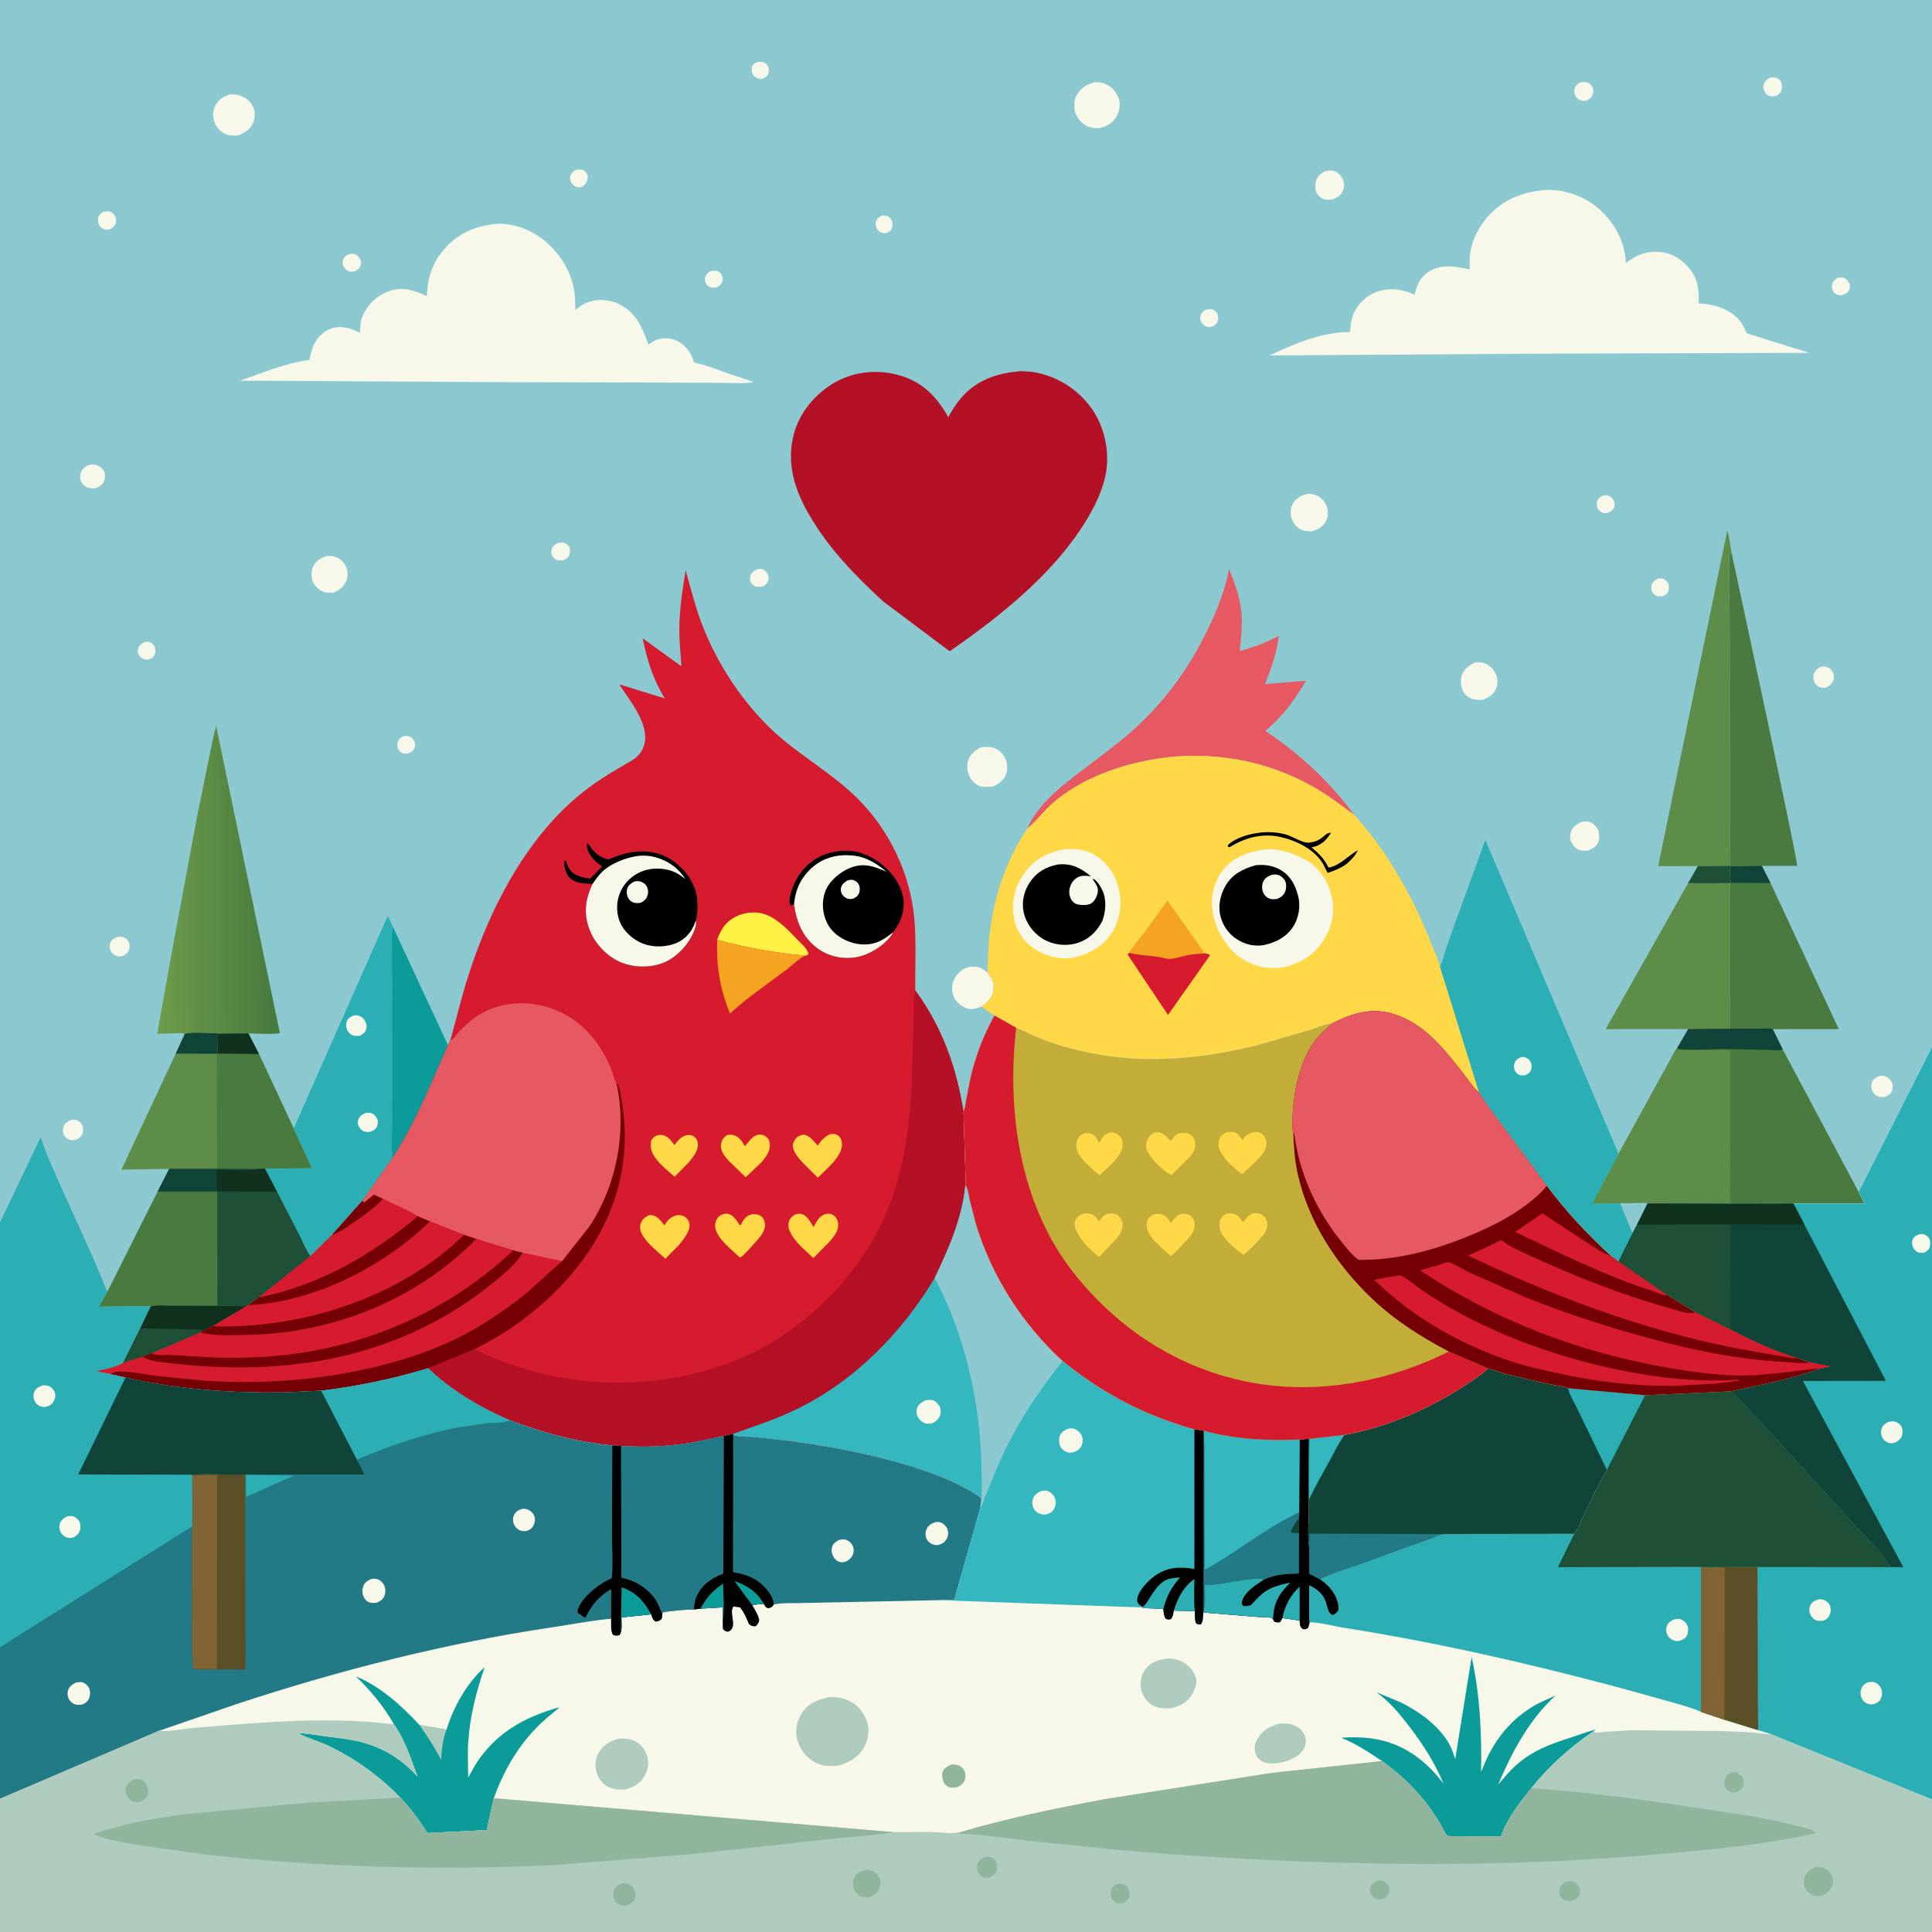 <svg version="1.1" xmlns="http://www.w3.org/2000/svg" style="display: block;" viewBox="0 0 2048 2048" width="1024" height="1024">
<defs>
	<linearGradient id="Gradient1" gradientUnits="userSpaceOnUse" x1="292.436" y1="935.678" x2="167.428" y2="936.937">
		<stop class="stop0" offset="0" stop-opacity="1" stop-color="rgb(70,122,62)"/>
		<stop class="stop1" offset="1" stop-opacity="1" stop-color="rgb(111,154,74)"/>
	</linearGradient>
</defs>
<path transform="translate(0,0)" fill="rgb(139,200,208)" d="M 0 1296.15 L -0 -0 L 2048 0 L 2048 1109.8 L 2048 1907.53 L 2048 2048 L -0 2048 L -0 1906.78 L -0 1746.1 L 0 1296.15 z"/>
<path transform="translate(0,0)" fill="rgb(247,247,234)" d="M 803.51 65.5 C 805.287 65.429 807.82 65.344 809.5 65.999 C 811.993 66.97 813.533 68.874 814.5 71.312 C 815.444 73.693 815.071 76.785 813.947 79 C 812.503 81.845 810.581 82.439 807.812 83.5 L 805.903 83.638 C 803.085 83.527 800.629 82.167 798.881 80 C 796.503 77.052 796.776 74.07 797.099 70.5 C 799.087 67.454 800.128 66.834 803.51 65.5 z"/>
<path transform="translate(0,0)" fill="rgb(247,247,234)" d="M 935.076 228.5 C 936.557 228.322 936.206 228.304 937.966 228.424 C 940.705 228.612 943.288 230.233 944.719 232.587 C 946.47 235.465 946.485 240.012 944.966 243 C 943.657 245.575 941.983 245.947 939.5 247.018 C 938.376 247.079 936.639 247.29 935.5 246.989 C 932.834 246.283 930.451 244.467 929.257 241.949 C 928.013 239.325 927.84 236.72 928.924 234 C 930.165 230.888 932.279 229.9 935.076 228.5 z"/>
<path transform="translate(0,0)" fill="rgb(247,247,234)" d="M 753.002 287.5 C 754.641 287.154 756.841 286.789 758.5 286.922 C 760.801 287.106 763.183 288.607 764.584 290.414 C 766.195 292.493 766.623 296.286 765.655 298.771 C 764.497 301.746 762.523 302.929 759.964 304.5 C 756.497 305.168 753.435 305.315 750.485 302.981 C 747.535 300.647 747.274 297.932 747.182 294.5 C 748.732 290.991 749.754 289.581 753.002 287.5 z"/>
<path transform="translate(0,0)" fill="rgb(247,247,234)" d="M 153.59 680.5 L 157.001 680.158 C 159.841 681.223 161.899 681.905 163.5 684.723 C 165.004 687.369 165.102 691.239 163.901 694 C 162.571 697.054 160.461 697.97 157.5 699.061 C 156.202 699.142 155.341 699.247 154 699.078 C 151.129 698.716 148.485 696.484 147.113 694 C 145.882 691.773 145.954 689.449 146.657 687.087 C 147.707 683.563 150.569 682.054 153.59 680.5 z"/>
<path transform="translate(0,0)" fill="rgb(247,247,234)" d="M 609.319 180.5 C 610.408 180.095 610.703 179.927 612.013 179.784 C 615.123 179.444 618.525 179.874 620.789 182.201 C 622.474 183.933 623.127 185.986 623.057 188.353 C 622.928 192.676 620.609 195.173 617.5 197.841 C 616.492 198.195 615.598 198.571 614.5 198.637 C 611.72 198.802 609.206 197.685 607.25 195.751 C 605.271 193.795 603.989 190.832 604.34 188 C 604.8 184.28 606.781 182.85 609.319 180.5 z"/>
<path transform="translate(0,0)" fill="rgb(247,247,234)" d="M 427.18 780.5 C 429.359 779.957 431.281 780.216 433.5 780.353 C 435.432 781.483 437.177 782.349 438.441 784.282 C 440.155 786.903 440.467 790.17 439.296 793.065 C 438.062 796.121 436.255 796.95 433.5 798.271 C 431.978 798.676 430.567 799.094 428.973 798.837 C 426.341 798.411 424.141 797.196 422.682 794.9 C 421.286 792.703 420.671 789.807 421.402 787.26 C 422.454 783.593 424.238 782.525 427.18 780.5 z"/>
<path transform="translate(0,0)" fill="rgb(247,247,234)" d="M 1698.75 525.5 L 1703 524.985 C 1705.99 525.185 1708.72 527.307 1710.27 529.832 C 1711.78 532.289 1712.02 535.292 1710.99 538 C 1709.84 541.039 1708.2 541.811 1705.5 543.203 C 1704.18 543.616 1702.41 544.077 1701 543.981 C 1698.15 543.787 1695.45 541.948 1693.97 539.5 C 1692.7 537.413 1692.11 533.896 1692.98 531.5 C 1694.12 528.352 1696.08 527.163 1698.75 525.5 z"/>
<path transform="translate(0,0)" fill="rgb(247,247,234)" d="M 1757.13 613.5 C 1758.83 613.101 1760.01 612.883 1761.76 613.296 C 1765.48 614.17 1766.82 616.091 1768.7 619.106 C 1769.08 622.085 1769.46 624.655 1768.13 627.5 C 1766.82 630.282 1765.14 630.875 1762.5 631.984 C 1760.55 632.11 1758.6 632.307 1756.69 631.765 C 1754.47 631.138 1752.58 629.638 1751.48 627.616 C 1750.15 625.171 1750.08 622.106 1751 619.5 C 1752.08 616.461 1754.47 615.002 1757.13 613.5 z"/>
<path transform="translate(0,0)" fill="rgb(247,247,234)" d="M 1947.97 294.5 C 1949.74 294.181 1951.69 294.213 1953.5 294.101 C 1955.08 294.963 1957.42 295.793 1958.45 297.252 C 1960.43 300.05 1961.63 302.232 1960.67 305.799 C 1959.64 309.625 1957.81 310.645 1954.5 312.21 C 1953.42 312.527 1952.16 312.983 1951 312.946 C 1947.86 312.847 1945.06 311.475 1943.24 308.881 C 1941.33 306.145 1941.92 303.193 1942.3 300.104 C 1944.01 297.237 1945.11 296.236 1947.97 294.5 z"/>
<path transform="translate(0,0)" fill="rgb(247,247,234)" d="M 1277.62 328.5 C 1279.42 328.091 1281.66 327.714 1283.5 327.79 C 1286.86 327.931 1288.32 330.043 1290.5 332.227 C 1291.28 335.096 1291.81 337.406 1290.76 340.291 C 1289.49 343.787 1287.68 344.925 1284.5 346.286 L 1283.73 346.528 C 1281.26 346.992 1278.16 346.277 1276.19 344.735 C 1273.1 342.333 1272.49 339.656 1272.2 336 C 1273.37 332.283 1274.41 330.728 1277.62 328.5 z"/>
<path transform="translate(0,0)" fill="rgb(247,247,234)" d="M 369.62 269.5 L 374 268.978 C 376.384 269.153 377.879 270.148 379.501 271.787 C 381.598 273.907 383.125 276.699 382.645 279.78 C 382.017 283.813 379.848 285.618 376.5 287.51 C 374.889 287.777 373.136 288.109 371.5 287.997 C 368.683 287.805 366.15 285.548 364.689 283.266 C 363.156 280.871 362.826 278.499 363.6 275.754 C 364.544 272.406 366.731 271.041 369.62 269.5 z"/>
<path transform="translate(0,0)" fill="rgb(247,247,234)" d="M 802.114 603.5 L 807 603.001 C 809.131 603.727 810.618 604.29 812.138 606.021 C 814.101 608.254 815.176 611.046 814.643 614.039 C 813.934 618.024 811.8 619.863 808.5 621.814 C 806.197 622.08 803.819 621.964 801.5 621.974 C 799.496 620.959 797.921 620.176 796.585 618.309 C 795.053 616.168 794.605 613.818 795.275 611.237 C 796.294 607.318 798.886 605.493 802.114 603.5 z"/>
<path transform="translate(0,0)" fill="rgb(247,247,234)" d="M 109.349 224.5 L 114 223.934 C 116.423 224.052 119.211 225.273 120.778 227.217 C 122.815 229.744 123.365 232.27 122.962 235.5 C 122.564 238.699 119.9 240.801 117.5 242.586 C 116.14 243.043 115.727 243.242 114.198 243.455 C 111.697 243.804 108.754 242.768 107 241.031 C 104.24 238.297 103.594 235.279 103.925 231.5 C 104.217 228.176 106.879 226.295 109.349 224.5 z"/>
<path transform="translate(0,0)" fill="rgb(247,247,234)" d="M 591.419 575.5 L 596.5 575.003 C 599.452 576.067 601.675 576.792 603.345 579.698 C 604.614 581.907 604.365 585.426 603.67 587.818 C 602.775 590.899 600.116 592.483 597.5 593.965 L 592 594.077 C 589.108 593.722 587.102 591.895 585.602 589.5 C 584.215 587.287 584.104 584.526 584.82 582.07 C 585.83 578.605 588.428 577.103 591.419 575.5 z"/>
<path transform="translate(0,0)" fill="rgb(247,247,234)" d="M 1875.84 82.5 C 1877.89 82.004 1879.38 81.899 1881.45 82.173 C 1884.08 82.52 1886.57 84.15 1887.93 86.528 C 1889.21 88.786 1889.35 92.389 1888.7 94.86 C 1887.71 98.598 1885.59 100.041 1882.5 101.875 L 1878.45 102.076 C 1875.61 102.056 1873.68 101.041 1871.86 98.932 C 1869.94 96.706 1868.84 93.936 1869.29 90.967 C 1869.92 86.712 1872.54 84.735 1875.84 82.5 z"/>
<path transform="translate(0,0)" fill="rgb(247,247,234)" d="M 1674.7 87.5 C 1676.67 87.035 1676.11 87.046 1677.81 87.006 C 1681.09 86.928 1683.92 87.263 1686.29 89.856 C 1688.52 92.292 1689.2 95.322 1688.73 98.522 C 1688.13 102.636 1685.74 104.418 1682.5 106.439 C 1681.34 106.696 1680.21 107.001 1679 106.99 C 1676.37 106.966 1673.21 105.658 1671.5 103.603 C 1669.23 100.869 1668.3 97.527 1669.16 94 C 1669.91 90.858 1672.24 89.253 1674.7 87.5 z"/>
<path transform="translate(0,0)" fill="rgb(247,247,234)" d="M 123.455 993.5 C 125.5 992.97 127.912 992.86 130 993.267 C 132.391 993.734 134.7 995.729 135.967 997.745 C 137.536 1000.24 137.646 1003.64 136.87 1006.43 C 135.827 1010.17 133.105 1011.81 129.856 1013.5 C 128.13 1013.85 126.855 1014.05 125.106 1013.74 C 122.203 1013.23 119.278 1011.31 117.772 1008.76 C 116.167 1006.05 115.785 1003.06 116.73 1000.05 C 117.82 996.573 120.471 995.086 123.455 993.5 z"/>
<path transform="translate(0,0)" fill="rgb(247,247,234)" d="M 74.138 1187.5 C 76.642 1186.64 78.932 1187.05 81.5 1187.33 C 84.171 1188.83 85.956 1190 87.248 1192.89 C 88.471 1195.62 88.412 1199.31 87.26 1202.08 C 85.859 1205.43 83.707 1206.71 80.5 1208.1 C 78.648 1208.64 77.18 1208.83 75.281 1208.52 C 72.502 1208.07 70.306 1206.97 68.734 1204.57 C 66.75 1201.55 66.208 1198.17 67.276 1194.61 C 68.358 1191.01 71.142 1189.32 74.138 1187.5 z"/>
<path transform="translate(0,0)" fill="rgb(247,247,234)" d="M 1931.38 706.5 C 1932.68 706.392 1933.65 706.399 1934.94 706.606 C 1938 707.099 1940.54 708.743 1942.22 711.394 C 1943.98 714.193 1944.49 717.825 1943.44 720.973 C 1942.06 725.134 1939.23 727.057 1935.5 728.974 C 1933.26 729.176 1931.16 729.264 1929.01 728.457 C 1926.48 727.508 1924.18 725.329 1923.14 722.832 C 1921.88 719.77 1921.97 716.01 1923.35 712.999 C 1925.01 709.369 1927.81 707.839 1931.38 706.5 z"/>
<path transform="translate(0,0)" fill="rgb(247,247,234)" d="M 1992.62 1140.5 C 1994.68 1140.15 1996.5 1140.2 1998.5 1140.95 C 2001.56 1142.09 2004.73 1145 2005.77 1148.16 C 2006.67 1150.9 2006.49 1154.59 2005.19 1157.17 C 2003.47 1160.57 2000.87 1161.67 1997.5 1162.88 C 1995.94 1162.99 1994.44 1163.05 1992.9 1162.75 C 1989.59 1162.09 1986.91 1160.21 1985.11 1157.35 C 1983.49 1154.77 1983.21 1150.5 1984.19 1147.66 C 1985.58 1143.57 1988.82 1141.84 1992.62 1140.5 z"/>
<path transform="translate(0,0)" fill="rgb(247,247,234)" d="M 96.146 492.5 C 98.382 492.297 100.882 492.45 103.01 493.23 C 106.095 494.361 109.558 497.168 110.669 500.346 C 111.767 503.486 111.411 508.084 109.859 511.03 C 107.636 515.247 104.09 516.569 99.772 517.906 C 97.237 517.676 94.468 517.513 92.138 516.416 C 88.938 514.909 86.18 512.06 85.29 508.578 C 84.492 505.451 85.03 501.333 86.825 498.628 C 89.202 495.047 92.071 493.481 96.146 492.5 z"/>
<path transform="translate(0,0)" fill="rgb(247,247,234)" d="M 1404.73 181.5 C 1407.43 180.858 1410.46 180.519 1413.22 181.068 C 1417.54 181.929 1420.97 185.426 1423 189.185 C 1425 192.879 1425.27 197.034 1423.99 201 C 1422.2 206.551 1418.16 208.967 1413.14 211.348 C 1410.32 211.647 1407.01 212.162 1404.24 211.438 C 1400.86 210.559 1397.22 207.723 1395.65 204.578 C 1393.65 200.563 1393.86 195.059 1395.33 190.909 C 1396.91 186.43 1400.64 183.549 1404.73 181.5 z"/>
<path transform="translate(0,0)" fill="rgb(247,247,234)" d="M 1675.7 871.5 C 1678.58 870.834 1681.99 870.413 1684.86 871.319 C 1688.66 872.519 1692.16 875.988 1693.89 879.54 C 1695.65 883.171 1695.64 889.291 1694.02 893 C 1691.85 897.955 1687.76 899.741 1683.06 901.827 C 1680.5 901.841 1677.67 901.985 1675.19 901.302 C 1671.33 900.237 1667.97 897.139 1666.13 893.645 C 1664.2 890.012 1663.89 885.912 1665.16 882 C 1666.83 876.817 1671.11 873.883 1675.7 871.5 z"/>
<path transform="translate(0,0)" fill="rgb(247,247,234)" d="M 347.483 589.186 C 350.522 589.278 353.3 589.499 356.193 590.52 C 360.944 592.196 364.959 596.197 366.89 600.819 C 368.992 605.849 369.055 611.48 366.74 616.5 C 363.727 623.031 359.32 625.799 352.879 628.377 L 345.845 628.083 C 340.58 627.317 336.012 623.652 333.109 619.326 C 330.28 615.112 329.596 609.637 330.662 604.742 L 330.961 603.5 C 331.302 602.052 331.639 600.798 332.403 599.5 C 335.999 593.391 340.816 590.862 347.483 589.186 z"/>
<path transform="translate(0,0)" fill="rgb(247,247,234)" d="M 1564.22 702.054 C 1567.54 701.866 1570.46 701.954 1573.61 703.149 C 1579.41 705.349 1583.23 709.222 1585.72 714.814 C 1587.78 719.446 1587.85 725.31 1585.95 730 C 1583.45 736.191 1578.08 739.241 1572.2 741.654 C 1568.29 742.003 1564.81 742.07 1561 740.986 C 1556.64 739.744 1552.69 736.377 1550.7 732.286 C 1548.41 727.563 1547.83 720.257 1549.73 715.373 C 1552.44 708.37 1557.69 704.992 1564.22 702.054 z"/>
<path transform="translate(0,0)" fill="rgb(247,247,234)" d="M 1387.35 523.301 C 1390.34 523.613 1393.39 524.113 1396.14 525.404 C 1401 527.684 1404.62 531.653 1406.38 536.727 C 1408.15 541.835 1407.95 547.78 1405.45 552.61 C 1402.21 558.885 1396.71 561.406 1390.26 563.37 C 1385.62 563.21 1381.61 563.011 1377.56 560.5 C 1372.59 557.411 1369.7 552.519 1368.43 546.903 C 1367.38 542.282 1368.6 536.333 1371.38 532.5 C 1375.6 526.68 1380.52 524.603 1387.35 523.301 z"/>
<path transform="translate(0,0)" fill="rgb(247,247,234)" d="M 1039.83 792.179 C 1043.17 791.889 1046.97 791.531 1050.28 792.04 C 1056.06 792.928 1061.54 796.779 1064.55 801.739 C 1067.69 806.912 1068.42 813.697 1066.84 819.5 C 1064.87 826.716 1059.13 830.572 1052.89 833.76 C 1048.83 834.059 1043.75 834.626 1039.75 833.676 C 1035 832.545 1030.46 828.236 1028.22 824.019 C 1025.11 818.165 1024.54 811.821 1026.48 805.5 C 1028.45 799.075 1034.17 795.148 1039.83 792.179 z"/>
<path transform="translate(0,0)" fill="rgb(247,247,234)" d="M 243.34 100.172 C 247.313 99.922 251.232 100.138 255.026 101.47 C 260.74 103.476 266.118 108.04 268.496 113.696 C 270.553 118.589 270.512 124.772 268.57 129.676 C 265.725 136.862 259.934 140.378 253.146 143.345 C 248.667 143.951 244.463 144.084 240.125 142.571 C 234.515 140.614 229.956 135.768 227.707 130.341 C 225.327 124.597 225.328 118.125 227.966 112.457 C 231.226 105.452 236.322 102.672 243.34 100.172 z"/>
<path transform="translate(0,0)" fill="rgb(247,247,234)" d="M 1040.84 1066.97 C 1037.64 1068.09 1034.27 1069.43 1030.84 1069.61 C 1025.42 1069.91 1019.75 1067.01 1015.89 1063.4 C 1011.51 1059.31 1009.39 1054.22 1009.28 1048.27 C 1009.14 1041.36 1011.84 1035.51 1016.76 1030.76 C 1021.34 1026.34 1026.52 1024.54 1032.85 1024.82 L 1034.5 1024.92 C 1039.68 1025.19 1042.86 1028.02 1046.88 1030.99 C 1051.64 1037.26 1054.32 1041.63 1052.98 1050 C 1051.74 1057.73 1046.49 1062.27 1040.84 1066.97 z"/>
<path transform="translate(0,0)" fill="rgb(247,247,234)" d="M 1160.84 87.096 L 1165.5 87.211 C 1172.36 88.237 1178.83 92.292 1182.69 98.011 C 1186.38 103.484 1187.89 109.301 1186.4 115.81 L 1186.11 117 C 1185.43 119.811 1184.49 122.051 1182.93 124.516 C 1178.7 131.207 1172.77 134.08 1165.33 135.833 C 1160.74 136.08 1156.37 135.592 1152.17 133.576 C 1146.45 130.83 1141.77 125.246 1139.78 119.236 C 1137.96 113.769 1138.41 106.054 1141.25 101.07 C 1145.9 92.915 1151.99 89.443 1160.84 87.096 z"/>
<path transform="translate(0,0)" fill="rgb(73,122,63)" d="M 1833.81 917.816 C 1834.74 911.354 1834.05 903.961 1834.04 897.408 L 1833.95 858.515 L 1833.45 649.013 L 1832.97 599.622 C 1832.99 597.341 1832.41 590.657 1833.18 589 C 1833.71 587.85 1834.75 587.01 1835.54 586.016 C 1841.68 614.661 1906.23 914.08 1905.05 917.827 L 1867.62 917.818 L 1834.85 918.15 L 1833.81 917.816 z"/>
<path transform="translate(0,0)" fill="rgb(73,122,63)" d="M 1834.85 918.15 L 1867.62 917.818 L 1876.8 935.964 L 1949.16 1090.87 L 1879.2 1090.95 C 1875.44 1089.41 1869.74 1090.15 1865.69 1090.17 L 1834.15 1090.48 L 1834.05 936.079 L 1834.75 935.918 C 1833.56 931.65 1833.1 922.192 1834.85 918.15 z"/>
<path transform="translate(0,0)" fill="rgb(16,68,56)" d="M 1834.85 918.15 L 1867.62 917.818 L 1876.8 935.964 L 1834.75 935.918 C 1833.56 931.65 1833.1 922.192 1834.85 918.15 z"/>
<path transform="translate(0,0)" fill="rgb(94,141,73)" d="M 1799.93 918.039 L 1757.75 918.139 L 1831 562.334 C 1833.36 569.659 1833.96 578.377 1835.54 586.016 C 1834.75 587.01 1833.71 587.85 1833.18 589 C 1832.41 590.657 1832.99 597.341 1832.97 599.622 L 1833.45 649.013 L 1833.95 858.515 L 1834.04 897.408 C 1834.05 903.961 1834.74 911.354 1833.81 917.816 L 1810.81 917.985 C 1807.42 918.034 1803.25 918.555 1799.93 918.039 z"/>
<path transform="translate(0,0)" fill="rgb(94,141,73)" d="M 1833.81 917.816 L 1834.85 918.15 C 1833.1 922.192 1833.56 931.65 1834.75 935.918 L 1834.05 936.079 L 1834.15 1090.48 L 1789.58 1090.86 L 1702.06 1090.94 L 1789.5 936.157 L 1799.93 918.039 C 1803.25 918.555 1807.42 918.034 1810.81 917.985 L 1833.81 917.816 z"/>
<path transform="translate(0,0)" fill="rgb(29,80,55)" d="M 1833.81 917.816 L 1834.85 918.15 C 1833.1 922.192 1833.56 931.65 1834.75 935.918 L 1834.05 936.079 L 1789.5 936.157 L 1799.93 918.039 C 1803.25 918.555 1807.42 918.034 1810.81 917.985 L 1833.81 917.816 z"/>
<path transform="translate(0,0)" fill="rgb(94,141,73)" d="M 195.793 1096.19 L 196.368 1095.9 C 201.149 1093.3 226.974 1095.4 234.012 1095.53 L 263.267 1095.39 L 274.526 1117.33 L 311.314 1196.22 L 330.558 1238.3 L 281.114 1238.99 L 273.553 1239.18 L 230.155 1239.05 L 179.474 1239.05 L 128.733 1239.88 L 186.288 1116.91 L 195.793 1096.19 z"/>
<path transform="translate(0,0)" fill="rgb(16,68,56)" d="M 195.793 1096.19 L 196.368 1095.9 C 201.149 1093.3 226.974 1095.4 234.012 1095.53 L 230.333 1097.06 L 231.005 1116.87 L 229.848 1117.05 L 186.288 1116.91 L 195.793 1096.19 z"/>
<path transform="translate(0,0)" fill="rgb(73,122,63)" d="M 234.012 1095.53 L 263.267 1095.39 L 274.526 1117.33 L 311.314 1196.22 L 330.558 1238.3 L 281.114 1238.99 L 273.553 1239.18 L 230.155 1239.05 L 229.848 1117.05 L 231.005 1116.87 L 230.333 1097.06 L 234.012 1095.53 z"/>
<path transform="translate(0,0)" fill="rgb(16,49,30)" d="M 234.012 1095.53 L 263.267 1095.39 L 274.526 1117.33 L 231.005 1116.87 L 230.333 1097.06 L 234.012 1095.53 z"/>
<path transform="translate(0,0)" fill="rgb(230,88,98)" d="M 1089.24 877.953 C 1100.9 850.017 1131.88 828.082 1155.3 810.394 C 1172.73 797.229 1190.72 783.796 1206.62 768.829 C 1234.63 742.473 1256.71 712.772 1274.52 678.663 C 1286.97 654.826 1297.83 629.735 1302.86 603.212 C 1308.95 618.006 1314.57 633.639 1315.97 649.687 C 1317.15 663.179 1315.48 676.704 1314.2 690.119 C 1328.88 686.169 1342.08 681.331 1355.47 674.072 C 1353.66 692.082 1347.54 708.413 1340.98 725.128 L 1384.38 721.627 C 1371.93 742.745 1360.1 758.849 1341.3 774.836 C 1377.58 798.762 1409.81 829.022 1435.69 863.934 C 1421.58 853.598 1407.88 843.068 1392.66 834.355 C 1342.61 805.696 1283.48 795.384 1226.7 804.242 C 1187.86 810.3 1146.32 825.083 1116.31 851.042 C 1106.77 859.287 1098.93 870.28 1089.24 877.953 z"/>
<path transform="translate(0,0)" fill="url(#Gradient1)" d="M 195.793 1096.19 C 193.208 1094.6 190.349 1095.18 187.438 1095.26 L 166.649 1095.87 L 181.262 1014.28 L 208.404 868.225 L 222.25 800.051 C 224.446 789.986 226.156 779.57 229.158 769.712 L 296.661 1095.13 C 286.534 1096.88 273.687 1095.44 263.267 1095.39 L 234.012 1095.53 C 226.974 1095.4 201.149 1093.3 196.368 1095.9 L 195.793 1096.19 z"/>
<path transform="translate(0,0)" fill="rgb(73,122,63)" d="M 230.155 1239.05 L 273.553 1239.18 L 281.114 1238.99 L 293.777 1263.19 L 317.145 1308.54 C 320.905 1316.07 324.384 1324.76 329.219 1331.6 L 274.904 1375.1 C 271.094 1377.76 267.288 1380.3 263.866 1383.46 L 262.357 1384.08 L 226.036 1405.61 L 214.484 1411.25 L 212.59 1412.54 L 160.977 1434.65 L 151.514 1438.1 L 130.071 1444.85 L 148.219 1408.17 L 159.456 1384.89 L 104.682 1385.21 L 113.839 1369.19 L 167.158 1263.02 L 179.474 1239.05 L 230.155 1239.05 z"/>
<path transform="translate(0,0)" fill="rgb(16,49,30)" d="M 230.531 1384.19 L 262.357 1384.08 L 226.036 1405.61 L 214.484 1411.25 L 212.59 1412.54 L 160.977 1434.65 L 151.514 1438.1 L 130.071 1444.85 L 148.219 1408.17 L 159.456 1384.89 L 160.088 1384.79 C 166.892 1383.14 175.415 1384.11 182.532 1384.11 L 230.531 1384.19 z"/>
<path transform="translate(0,0)" fill="rgb(29,80,55)" d="M 148.219 1408.17 L 212.929 1409.39 L 214.484 1411.25 L 212.59 1412.54 L 160.977 1434.65 L 151.514 1438.1 L 130.071 1444.85 L 148.219 1408.17 z"/>
<path transform="translate(0,0)" fill="rgb(29,80,55)" d="M 230.155 1239.05 L 273.553 1239.18 L 281.114 1238.99 L 293.777 1263.19 L 317.145 1308.54 C 320.905 1316.07 324.384 1324.76 329.219 1331.6 L 274.904 1375.1 C 271.094 1377.76 267.288 1380.3 263.866 1383.46 L 262.357 1384.08 L 230.531 1384.19 L 230.156 1263.05 L 167.158 1263.02 L 179.474 1239.05 L 230.155 1239.05 z"/>
<path transform="translate(0,0)" fill="rgb(16,68,56)" d="M 230.155 1239.05 L 273.553 1239.18 L 281.114 1238.99 L 293.777 1263.19 L 230.777 1262.88 L 230.156 1263.05 L 167.158 1263.02 L 179.474 1239.05 L 230.155 1239.05 z"/>
<path transform="translate(0,0)" fill="rgb(16,49,30)" d="M 273.553 1239.18 L 281.114 1238.99 L 293.777 1263.19 L 230.777 1262.88 C 228.614 1256.94 229.894 1246.61 229.838 1240.13 C 243.197 1240.15 259.787 1242.04 272.733 1239.36 L 273.553 1239.18 z"/>
<path transform="translate(0,0)" fill="rgb(43,175,180)" d="M 311.314 1196.22 L 411.076 970.843 L 416.598 982.878 L 474.865 1108.13 C 457.024 1148.68 440.507 1190.3 416.198 1227.56 L 384.225 1272.86 L 352.275 1308.79 L 329.219 1331.6 C 324.384 1324.76 320.905 1316.07 317.145 1308.54 L 293.777 1263.19 L 281.114 1238.99 L 330.558 1238.3 L 311.314 1196.22 z"/>
<path transform="translate(0,0)" fill="rgb(247,247,234)" d="M 388.87 1179.5 C 390.673 1179.41 392.821 1179.64 394.5 1180.34 C 396.978 1181.38 399.025 1184.11 400.02 1186.5 C 401.107 1189.11 400.541 1192.62 399.124 1195 C 397.228 1198.18 394.801 1198.88 391.5 1199.96 C 389.515 1199.94 387.262 1200 385.429 1199.14 C 382.859 1197.95 380.495 1195.21 379.647 1192.51 C 378.919 1190.2 379.208 1187.43 380.5 1185.36 C 382.629 1181.94 385.134 1180.58 388.87 1179.5 z"/>
<path transform="translate(0,0)" fill="rgb(247,247,234)" d="M 374.9 1076.5 C 376.391 1076.16 377.391 1076.19 378.944 1076.41 C 382.341 1076.88 384.95 1078.94 386.697 1081.8 C 388.553 1084.85 389.176 1088.07 387.999 1091.5 C 386.869 1094.79 384.43 1096.39 381.5 1097.91 C 379.31 1098.09 376.792 1098.41 374.656 1097.79 C 371.768 1096.95 368.983 1094.24 367.861 1091.48 C 366.711 1088.65 366.526 1084.74 367.917 1082 C 369.443 1079 371.896 1077.63 374.9 1076.5 z"/>
<path transform="translate(0,0)" fill="rgb(11,156,153)" d="M 416.598 982.878 L 474.865 1108.13 C 457.024 1148.68 440.507 1190.3 416.198 1227.56 C 414.306 1216.64 415.604 1204.41 415.781 1193.3 L 415.917 1148.59 L 415.808 1039.75 L 415.505 1003.8 C 415.502 996.908 415.09 989.629 416.598 982.878 z"/>
<path transform="translate(0,0)" fill="rgb(73,122,63)" d="M 1834.15 1090.48 L 1865.69 1090.17 C 1869.74 1090.15 1875.44 1089.41 1879.2 1090.95 L 1889.68 1112.24 L 1970.24 1263.59 L 1976.5 1275.88 L 1901.12 1275.94 L 1834.09 1276.07 L 1746.54 1275.85 C 1743.6 1274.68 1739.67 1275.27 1736.54 1275.31 L 1717.28 1275.6 L 1687.7 1275.9 L 1715.79 1223.17 L 1776.17 1113.2 L 1777.88 1110.99 L 1789.58 1090.86 L 1834.15 1090.48 z"/>
<path transform="translate(0,0)" fill="rgb(16,68,56)" d="M 1834.15 1090.48 L 1865.69 1090.17 C 1869.74 1090.15 1875.44 1089.41 1879.2 1090.95 L 1889.68 1112.24 L 1887.92 1113.01 C 1884.28 1113.99 1877.34 1112.96 1873.27 1112.89 L 1827.72 1112.02 C 1812.48 1111.95 1796.08 1113.6 1781 1112.15 C 1779.82 1112.04 1778.91 1111.51 1777.88 1110.99 L 1789.58 1090.86 L 1834.15 1090.48 z"/>
<path transform="translate(0,0)" fill="rgb(94,141,73)" d="M 1715.79 1223.17 L 1776.17 1113.2 L 1834.04 1113.08 L 1834.09 1276.07 L 1746.54 1275.85 C 1743.6 1274.68 1739.67 1275.27 1736.54 1275.31 L 1717.28 1275.6 L 1687.7 1275.9 L 1715.79 1223.17 z"/>
<path transform="translate(0,0)" fill="rgb(43,175,180)" d="M 1526.2 1024.33 L 1526.98 1023.12 C 1529.08 1019.67 1529.92 1014.85 1531.12 1011 L 1537.41 992.379 L 1574.51 890.39 L 1715.79 1223.17 L 1687.7 1275.9 L 1717.28 1275.6 L 1736.54 1275.31 C 1739.67 1275.27 1743.6 1274.68 1746.54 1275.85 L 1735.35 1298.24 L 1730.57 1307.21 L 1715.6 1337.33 L 1707.9 1331.63 C 1683.12 1308.92 1659.57 1283.91 1639.55 1256.91 L 1589.5 1189.03 C 1582.03 1178.89 1574.06 1168.9 1567.71 1158.01 L 1526.2 1024.33 z"/>
<path transform="translate(0,0)" fill="rgb(247,247,234)" d="M 1612.83 1120.5 C 1614.62 1120.42 1615.26 1120.36 1616.86 1120.9 C 1619.54 1121.8 1621.54 1123.45 1622.72 1126.05 C 1623.9 1128.68 1623.92 1131.31 1622.96 1134 C 1621.77 1137.32 1619.54 1138.46 1616.5 1139.89 L 1611 1139.85 C 1608.76 1138.44 1606.94 1137.26 1605.76 1134.8 C 1604.53 1132.27 1604.65 1128.48 1605.86 1126 C 1607.31 1123.04 1609.91 1121.6 1612.83 1120.5 z"/>
<path transform="translate(0,0)" fill="rgb(139,200,208)" d="M 1717.28 1275.6 L 1736.54 1275.31 C 1739.67 1275.27 1743.6 1274.68 1746.54 1275.85 L 1735.35 1298.24 L 1730.57 1307.21 L 1717.28 1275.6 z"/>
<path transform="translate(0,0)" fill="rgb(247,247,234)" d="M 525.544 237.399 L 526.465 237.298 C 545.419 236.1 566.51 244.963 580.328 257.751 C 594.422 270.795 604.927 287.445 608.424 306.5 C 609.746 313.704 609.721 321.212 609.962 328.514 L 615.755 324.146 C 623.704 318.624 634.605 316.824 644.091 318.602 L 645.5 318.882 C 649.383 319.592 652.669 320.56 656.219 322.31 C 674.174 331.162 681.01 347.35 687.22 365.198 C 690.361 363.139 693.48 361.025 697.083 359.862 C 704.106 357.596 712.671 358.381 719.063 362.006 C 727.245 366.648 732.641 374.042 735.293 382.933 L 735.657 384.193 C 748.032 386.887 759.464 391.555 771.371 395.72 C 780.455 398.898 789.869 401.421 798.765 405.076 C 787.334 407.011 773.969 405.813 762.315 405.848 L 686.026 405.477 L 531.75 405.091 L 254.485 403.525 C 278.864 395.041 302.292 384.95 328.034 381.484 C 329.166 376.533 330.162 371.151 332.183 366.5 C 335.535 358.783 342.261 351.353 350.327 348.5 C 361.731 344.466 371.162 347.857 381.514 352.62 C 381.747 346.343 381.966 340.688 384.486 334.798 C 389.704 322.598 399.192 313.659 411.585 308.918 C 426.247 303.308 439.013 307.702 452.506 313.942 C 453.313 295.153 457.603 280.065 469.825 265.36 C 484.35 247.885 503.254 239.401 525.544 237.399 z"/>
<path transform="translate(0,0)" fill="rgb(247,247,234)" d="M 1637.24 201.409 L 1638.09 201.341 C 1658.3 200.438 1680.22 208.121 1695.25 221.673 C 1712.14 236.916 1722.39 256.053 1723.51 278.866 C 1733.71 270.694 1743.83 266.514 1756.98 266.889 C 1769.71 267.252 1780.23 273.065 1788.79 282.184 C 1799.7 293.812 1801.2 306.4 1800.67 321.577 C 1810.56 322.121 1819.64 323.903 1828.66 328.101 C 1840.06 333.411 1847.24 341.585 1851.51 353.287 L 1917.93 374.059 L 1628.5 374.953 L 1345.89 376.798 C 1372.93 364.023 1400.73 352.094 1430.99 351.892 C 1431.55 345.344 1432.15 338.866 1434.74 332.743 C 1439.21 322.193 1448.3 313.426 1459.06 309.5 C 1473.01 304.412 1486.45 306.515 1499.59 312.427 L 1499.81 311.297 C 1501.99 301.242 1505.98 293.416 1514.91 287.757 C 1527.76 279.621 1543.99 282.335 1557.92 285.727 C 1557.88 279.661 1557.52 273.347 1558.58 267.354 L 1558.83 266 C 1561.16 252.685 1567.85 240.616 1576.52 230.375 C 1592.26 211.782 1613.49 203.512 1637.24 201.409 z"/>
<path transform="translate(0,0)" fill="rgb(181,17,38)" d="M 1082.87 393.407 L 1094.23 394.233 C 1119.37 398.066 1141.65 411.702 1156.66 432.287 C 1170.37 451.093 1176.38 477.688 1172.47 500.609 C 1169.2 519.755 1159.91 538.236 1149.71 554.527 C 1115.1 609.781 1059.79 653.54 1006.69 690.371 L 936.231 637.586 C 906.005 609.576 879.086 582.218 858.08 546.259 C 842.11 518.922 833.123 490.658 841.788 459.114 C 847.973 436.6 865.059 416.653 885.188 405.285 C 905.799 393.645 930.197 391.392 952.912 397.71 C 977.656 404.591 993.026 420.442 1005.21 442.173 C 1008.99 435.301 1013.18 428.509 1018.25 422.5 C 1035.21 402.406 1057.44 395.3 1082.87 393.407 z"/>
<path transform="translate(0,0)" fill="rgb(254,216,71)" d="M 1089.24 877.953 C 1098.93 870.28 1106.77 859.287 1116.31 851.042 C 1146.32 825.083 1187.86 810.3 1226.7 804.242 C 1283.48 795.384 1342.61 805.696 1392.66 834.355 C 1407.88 843.068 1421.58 853.598 1435.69 863.934 C 1471.41 903.549 1499.48 953.575 1518.36 1003.31 C 1520.7 1009.48 1525.23 1017.9 1526.2 1024.33 L 1567.71 1158.01 C 1561.72 1153.11 1556.65 1144.91 1551.82 1138.81 C 1530.98 1112.48 1510.5 1085.04 1476.86 1074.79 C 1453.47 1067.65 1432.96 1074.22 1412.23 1084.89 L 1410.24 1085.13 C 1402.73 1086.16 1394.67 1089.85 1387.37 1092.11 L 1335.78 1107.15 C 1263.05 1125.62 1193.17 1129.88 1120.64 1107.21 C 1111.11 1104.23 1101.62 1100.44 1092.52 1096.37 C 1087.51 1094.12 1082.43 1091.13 1077.23 1089.48 L 1054.17 1076.5 C 1049.29 1073.68 1045.15 1070.59 1040.84 1066.97 C 1046.49 1062.27 1051.74 1057.73 1052.98 1050 C 1054.32 1041.63 1051.64 1037.26 1046.88 1030.99 C 1047.39 1015.9 1047.57 1000.83 1049.52 985.844 C 1054.47 947.865 1067.55 909.673 1089.24 877.953 z"/>
<path transform="translate(0,0)" fill="rgb(0,0,0)" d="M 1337.63 882.36 C 1346.11 881.701 1354.59 882.289 1362.83 884.515 C 1369.99 886.451 1381.11 894.067 1387.78 893.217 L 1389 893.014 C 1393.62 892.399 1397.29 891.065 1401.09 888.226 C 1404.91 885.375 1405.87 883.222 1410.9 882.629 L 1409.58 884.761 C 1405.25 891.465 1399.4 896.424 1391.44 897.966 L 1390.2 898.183 C 1398.44 905.209 1403.44 909.915 1408.25 919.682 C 1420.39 917.855 1429.19 906.682 1439.49 901.369 L 1438.87 902.467 L 1437.83 904.184 C 1434.93 909.082 1431.39 912.252 1427.2 916 C 1420.94 920.444 1414.62 922.916 1407.4 925.316 L 1402.28 915.376 C 1393.03 900.164 1374.36 891.122 1357.54 887.298 C 1338.53 882.974 1319.66 887.807 1303.5 898.037 L 1301.5 897.582 L 1301.86 895.5 C 1311.49 887.112 1325.23 883.788 1337.63 882.36 z"/>
<path transform="translate(0,0)" fill="rgb(245,164,34)" d="M 1196.99 1009.96 C 1201.15 1002.61 1207.51 995.856 1212.63 989.108 L 1237.47 954.549 L 1275.7 1008.66 C 1276.86 1010.06 1276.42 1009.57 1278.26 1010.62 C 1272.17 1010.88 1266.01 1011.28 1259.99 1012.27 C 1253.02 1013.42 1242.28 1017.77 1235.63 1015.94 C 1222.94 1012.47 1209.42 1013.35 1196.99 1009.96 z"/>
<path transform="translate(0,0)" fill="rgb(213,27,45)" d="M 1196.99 1009.96 C 1209.42 1013.35 1222.94 1012.47 1235.63 1015.94 C 1242.28 1017.77 1253.02 1013.42 1259.99 1012.27 C 1266.01 1011.28 1272.17 1010.88 1278.26 1010.62 C 1279.96 1011.11 1281.26 1011.71 1282.82 1012.5 L 1238.12 1075.87 L 1195.31 1011.83 L 1196.99 1009.96 z"/>
<path transform="translate(0,0)" fill="rgb(247,247,234)" d="M 1128.13 900.34 C 1140.02 898.958 1152.13 900.777 1162.3 907.331 C 1174.86 915.435 1183.42 929.416 1186.42 943.952 C 1189.6 959.347 1186.81 976.989 1177.75 989.98 C 1167.16 1005.16 1152.14 1012.72 1134.23 1015.76 C 1120.17 1016.58 1107.14 1013.09 1095.46 1005.05 C 1084.76 997.688 1077.32 986.813 1074.92 973.997 C 1071.67 956.665 1075.21 940.642 1085.38 926.286 C 1096.28 910.911 1109.78 903.428 1128.13 900.34 z"/>
<path transform="translate(0,0)" fill="rgb(0,0,0)" d="M 1122.11 916.277 C 1136.81 915.278 1145.45 920.043 1156.49 928.977 C 1152.81 928.468 1149.17 927.957 1145.5 928.808 C 1141.52 929.729 1137.72 932.988 1135.84 936.55 C 1133.42 941.146 1132.65 946.088 1134.41 951.052 C 1135.54 954.237 1137.75 957.001 1140.95 958.257 C 1144.68 959.721 1152.8 959.855 1156.32 957.885 C 1160.43 955.582 1163.04 950.022 1163.69 945.541 C 1164.27 941.601 1162.77 938.43 1160.52 935.294 C 1159.41 933.74 1158.89 933.03 1158.17 931.194 C 1162.85 933.033 1166.66 939.68 1168.71 944.088 C 1173.16 953.621 1172.12 966.436 1168.6 976.012 L 1168.18 976.872 C 1162.29 988.21 1153.07 996.631 1140.59 1000.05 C 1128.58 1003.35 1115.02 1001.35 1104.5 994.629 C 1095.27 988.725 1087.53 978.265 1085.2 967.44 C 1082.74 955.973 1085.3 944.642 1091.9 934.976 C 1099.43 923.957 1109.21 918.68 1122.11 916.277 z"/>
<path transform="translate(0,0)" fill="rgb(247,247,234)" d="M 1341.58 900.355 C 1355.99 898.924 1373.64 905.243 1385.88 912.53 C 1398.12 919.825 1407.35 933.635 1410.9 947.224 L 1411.33 948.952 L 1412.19 952.443 C 1415.51 968.367 1411.02 985.429 1401.82 998.591 C 1390.86 1014.27 1375.82 1022.53 1357.26 1025.91 C 1350.2 1026.29 1342.5 1026.49 1335.65 1024.57 L 1334 1024.07 C 1327.59 1022.22 1321.8 1019.7 1316.22 1016.01 C 1299.63 1005.03 1288.51 985.365 1285.26 966.01 C 1282.8 951.355 1287.09 934.523 1296.03 922.774 C 1307.15 908.161 1324.06 902.561 1341.58 900.355 z"/>
<path transform="translate(0,0)" fill="rgb(0,0,0)" d="M 1330.89 917.232 C 1339.72 916.235 1348.53 917.304 1356.43 921.547 C 1365.87 926.617 1371.61 935.195 1374.72 945.268 L 1375.23 947 L 1376.2 950.219 C 1378.77 960.577 1376.69 973.323 1370.87 982.212 C 1363.41 993.598 1352.48 999.019 1339.63 1001.86 L 1338.58 1001.99 C 1330.45 1003.07 1322.77 1001.74 1315.42 998.068 C 1304.94 992.83 1297.68 984.178 1294.25 973 C 1290.81 961.787 1293.17 949.497 1298.79 939.48 C 1305.92 926.791 1317.44 921.07 1330.89 917.232 z"/>
<path transform="translate(0,0)" fill="rgb(247,247,234)" d="M 1347.55 927.5 C 1349.8 927.041 1352.22 926.702 1354.5 927.298 C 1357.46 928.07 1360.69 930.817 1362.12 933.5 C 1363.72 936.511 1363.69 941.716 1362.45 944.885 C 1360.72 949.305 1357.72 951.253 1353.5 952.995 C 1351.26 953.189 1348.56 953.427 1346.39 952.812 C 1343.21 951.912 1340.53 949.337 1339.18 946.373 C 1337.57 942.83 1337.43 938.475 1338.97 934.887 C 1340.74 930.763 1343.62 929.261 1347.55 927.5 z"/>
<path transform="translate(0,0)" fill="rgb(213,27,45)" d="M 477.416 1102.71 L 489.944 1056 C 511.339 979.697 549.745 897.824 610.857 845.5 C 629.174 829.817 648.318 818.488 669.065 806.606 C 675.951 802.662 681.25 796.541 683.129 788.701 C 688.305 767.113 667.404 742.477 656.469 725.448 L 704.665 740.343 C 692.236 719.793 685.9 700.106 681.341 676.66 L 722.295 706.335 C 721.578 693.38 720.052 680.41 720.113 667.43 C 720.214 646.289 723.46 625.411 726.794 604.59 C 732.054 623.007 736.56 641.592 743.286 659.562 C 761.793 709.005 795.172 757.25 837.068 789.835 C 860.993 808.442 886.67 824.438 908.396 845.819 C 942.69 879.571 965.036 926.188 969.239 974.162 C 971.428 999.144 969.931 1024.74 970.156 1049.82 C 998.837 1088.99 1013.85 1131.25 1021.4 1178.8 L 1023.15 1235.99 C 1023.21 1242.37 1024.14 1249.64 1023.34 1255.89 C 1026.3 1260.12 1026.74 1266.61 1027.87 1271.6 L 1034.36 1296.86 C 1051.01 1352.43 1083.63 1403.47 1126.39 1442.6 C 1099.18 1476.68 1077.09 1510.29 1059.29 1550.19 L 1045.53 1583.02 C 1043.35 1588.45 1041.98 1594.15 1038.96 1599.19 L 1040.24 1588.26 C 1021.2 1574.31 997.269 1564.76 975.015 1557.38 C 929.002 1542.11 879.981 1533.09 832 1526.81 L 798.771 1523.23 C 791.954 1522.7 783.613 1523.28 777.154 1521.18 L 776.947 1520.06 L 767.008 1522.27 C 753.008 1525.12 739.18 1528.58 725.012 1530.55 C 702.733 1533.66 680.842 1534.11 658.441 1532.86 L 649.13 1532.21 C 610.991 1528.79 576 1518.81 540.283 1505.54 C 509.793 1492.64 477.729 1473.62 453.832 1450.47 C 416.166 1461.75 379.413 1469.51 340.354 1474.23 L 301.397 1476.02 C 244.734 1476.82 188.34 1472.94 132.967 1460.21 L 117.229 1456.72 L 101.241 1453.48 C 110.705 1451.45 120.238 1449.66 129 1445.38 L 130.071 1444.85 L 151.514 1438.1 L 160.977 1434.65 L 212.59 1412.54 L 214.484 1411.25 L 226.036 1405.61 L 262.357 1384.08 L 263.866 1383.46 C 267.288 1380.3 271.094 1377.76 274.904 1375.1 L 329.219 1331.6 L 352.275 1308.79 L 384.225 1272.86 L 416.198 1227.56 C 440.507 1190.3 457.024 1148.68 474.865 1108.13 L 477.416 1102.71 z"/>
<path transform="translate(0,0)" fill="rgb(254,216,71)" d="M 696.545 1203.5 C 698.326 1203.17 699.914 1202.89 701.728 1203.14 C 708.103 1204.04 711.355 1209.04 715.017 1213.74 C 718.294 1209.11 722.535 1204.23 728.44 1203.25 C 731.16 1202.8 733.801 1203.26 736 1205.01 C 738.366 1206.89 739.652 1209.48 739.798 1212.5 C 740.177 1220.32 734.522 1226.67 729.943 1232.35 L 715.14 1247.36 C 708.648 1241.72 701.044 1235.68 695.816 1228.86 C 690.593 1222.05 689.043 1217.52 690.269 1209.02 C 692.243 1205.92 693.205 1205.03 696.545 1203.5 z"/>
<path transform="translate(0,0)" fill="rgb(254,216,71)" d="M 879.478 1202.5 L 880.382 1202.27 C 883.769 1201.8 886.226 1201.83 888.93 1204.12 C 891.542 1206.32 892.633 1210.04 892.579 1213.35 C 892.369 1226.21 875.523 1239.78 866.949 1248.42 L 854.826 1236.42 C 849.547 1231.13 842.542 1224.26 840.735 1216.82 C 839.901 1213.38 840.944 1210.65 842.859 1207.8 C 845.091 1204.48 848.75 1203.18 852.5 1202.65 C 858.935 1204.6 862.525 1209.45 866.7 1214.37 C 870.523 1209.1 873.539 1205.46 879.478 1202.5 z"/>
<path transform="translate(0,0)" fill="rgb(254,216,71)" d="M 770.053 1203.5 C 772.779 1202.62 775.236 1202.42 777.991 1203.37 C 783.311 1205.19 786.515 1209.29 789.017 1214.12 L 789.481 1215.05 C 793.813 1210.63 797.629 1203.43 804.5 1202.75 C 807.707 1202.43 810.016 1203.33 812.48 1205.22 C 814.749 1206.97 815.623 1209.18 815.936 1211.94 C 816.886 1220.32 812.185 1225.89 807.271 1232 L 790.461 1247.92 L 772.025 1230.03 C 768.208 1225.94 763.611 1219.72 764.171 1213.78 C 764.605 1209.19 766.665 1206.38 770.053 1203.5 z"/>
<path transform="translate(0,0)" fill="rgb(254,216,71)" d="M 687.171 1288.5 C 688.497 1288.16 689.667 1287.95 691.041 1288.16 C 697.134 1289.08 700.752 1294.36 704.311 1298.85 C 706.772 1294.83 709.628 1291.2 714.09 1289.29 C 717.605 1287.78 721.437 1287.49 724.934 1289.26 C 728.021 1290.81 730.337 1294.07 730.851 1297.51 C 731.968 1304.99 724.427 1313.7 720.17 1319.2 L 705.329 1334.33 C 697.431 1326.91 686.264 1318.46 680.941 1309.14 C 678.866 1305.5 677.749 1301.36 679.066 1297.25 C 680.46 1292.89 683.268 1290.57 687.171 1288.5 z"/>
<path transform="translate(0,0)" fill="rgb(254,216,71)" d="M 842.616 1287.5 C 844.559 1286.84 846.945 1286.35 849 1286.77 C 855.7 1288.17 858.961 1295.36 862.315 1300.66 L 866.472 1293.68 C 868.879 1290.14 872.187 1287.35 876.5 1286.69 C 879.134 1286.29 881.784 1286.95 883.896 1288.56 C 886.7 1290.69 888.261 1294.02 888.466 1297.5 C 888.917 1305.15 884.205 1310.32 879.703 1315.86 L 862.231 1333.55 C 854.704 1326.51 845.042 1318.66 839.712 1309.85 L 838.942 1308.5 C 836.566 1304.4 834.986 1300.41 836.122 1295.57 C 837.051 1291.62 839.476 1289.69 842.616 1287.5 z"/>
<path transform="translate(0,0)" fill="rgb(254,216,71)" d="M 768.875 1286.5 C 769.889 1286.51 770.443 1286.47 771.5 1286.68 C 776.944 1287.79 780.141 1292.61 782.907 1296.97 C 783.984 1298.67 783.248 1298.06 784.977 1298.86 L 786.018 1297 L 786.511 1296.05 C 788.613 1292.11 791.434 1288.67 795.928 1287.5 C 799.316 1286.61 803.53 1286.94 806.47 1288.98 C 809.193 1290.88 810.633 1294.26 810.91 1297.49 C 811.617 1305.71 804.309 1312.85 799.27 1318.49 C 796.782 1321.07 786.85 1332.85 784.246 1332.99 C 776.076 1325.2 761.958 1314.44 758.732 1303.5 C 757.596 1299.64 758.033 1295.32 760.17 1291.84 C 762.277 1288.42 765.128 1287.38 768.875 1286.5 z"/>
<path transform="translate(0,0)" fill="rgb(254,241,67)" d="M 760.252 996.24 C 764.198 984.814 769.469 976.734 780.575 971.411 C 790.206 966.795 801.67 965.741 811.763 969.505 C 825.304 974.555 836.422 986.89 846.225 997.032 C 849.55 1000.47 854.449 1004.59 856.278 1009.04 L 857.059 1011.5 C 855.887 1012.35 855.343 1012.75 853.91 1013.12 C 821.624 1009.94 791.58 1004.77 760.252 996.24 z"/>
<path transform="translate(0,0)" fill="rgb(245,164,34)" d="M 760.252 996.24 C 791.58 1004.77 821.624 1009.94 853.91 1013.12 C 848.211 1014.73 839.82 1023.25 834.794 1027.05 C 814.52 1042.38 792.596 1057.18 773.856 1074.31 C 763.282 1049.31 759.143 1023.21 760.252 996.24 z"/>
<path transform="translate(0,0)" fill="rgb(0,0,0)" d="M 841.728 958.878 L 838 959.768 C 836.144 956.742 837.134 952.401 837.879 948.973 C 841.397 932.766 851.24 918.565 865.5 910.012 C 878.354 902.302 895.815 899.689 910.401 903.552 C 927.036 907.957 943.222 920.903 951.654 935.835 C 958.25 947.518 959.679 958.428 955.905 971.253 C 954.031 977.625 950.684 982.955 946.654 988.168 L 946.662 988.335 C 946.088 989.585 945.566 990.696 944.734 991.802 C 936.286 1003.03 920.863 1012.57 906.999 1014.8 C 892.867 1017.07 877.857 1013.74 866.378 1005.15 C 850.776 993.475 844.427 977.55 841.728 958.878 z"/>
<path transform="translate(0,0)" fill="rgb(247,247,234)" d="M 897.897 933.5 C 899.547 932.842 900.633 932.602 902.45 932.625 C 905.104 932.659 907.89 934.127 909.486 936.236 C 911.538 938.949 911.753 942.972 910.872 946.155 C 909.941 949.522 907.393 951.061 904.5 952.598 C 903.256 952.79 901.779 953.111 900.5 953.003 C 897.374 952.737 894.782 951.041 892.98 948.5 C 891.362 946.219 890.803 943.38 891.587 940.691 C 892.573 937.306 895.091 935.348 897.897 933.5 z"/>
<path transform="translate(0,0)" fill="rgb(247,247,234)" d="M 841.728 958.878 C 842.939 942.836 849.506 929.285 861.791 918.86 C 873.972 908.524 889.027 905.297 904.643 906.954 C 918.438 908.418 929.469 915.476 939.843 924.107 C 926.77 918.444 915.634 914.221 901.48 919.878 C 890.489 924.271 878.959 933.857 874.777 945.062 C 870.842 955.605 871.719 967.58 876.43 977.679 C 881.193 987.888 890.437 994.802 900.9 998.463 C 911.521 1002.18 922.785 1002.35 933.036 997.433 C 937.919 995.09 942.374 991.614 946.662 988.335 C 946.088 989.585 945.566 990.696 944.734 991.802 C 936.286 1003.03 920.863 1012.57 906.999 1014.8 C 892.867 1017.07 877.857 1013.74 866.378 1005.15 C 850.776 993.475 844.427 977.55 841.728 958.878 z"/>
<path transform="translate(0,0)" fill="rgb(0,0,0)" d="M 628.154 936.903 C 619.83 936.671 609.869 936.803 603.686 930.313 C 600.01 926.454 597.772 919.246 598.159 914 L 598.5 912.108 L 599.839 912.5 L 600.239 913.731 C 602.267 919.749 604.863 924.609 610.787 927.5 C 615.412 929.758 620.558 930.584 625.587 931.425 L 638.273 918.332 L 637.203 917.621 C 630.383 912.996 624.324 907.114 622.405 898.799 C 621.968 896.907 622.181 895.352 622.469 893.461 C 624.736 895.638 626.18 898.47 628.209 900.865 C 632.944 906.456 637.816 909.048 644.711 911.062 C 654.213 907.214 663.249 903.971 673.5 902.892 C 689.309 901.229 703.855 904.81 716.463 914.827 C 728.036 924.021 737.326 937.491 738.94 952.5 C 739.724 959.797 739.622 968.621 737.627 975.71 C 738.487 980.266 736.731 984.867 734.922 989 C 729.073 1002.36 716.086 1015.79 702.483 1020.9 C 687.868 1026.4 669.588 1025.76 655.5 1018.9 C 641.436 1012.06 629.549 998.761 624.35 983.98 C 618.478 967.285 620.692 952.604 628.154 936.903 z"/>
<path transform="translate(0,0)" fill="rgb(247,247,234)" d="M 672.216 934.5 C 674.371 934.048 676.071 933.765 678.252 934.269 C 681.331 934.981 683.99 936.825 685.533 939.613 C 687.204 942.631 687.416 946.147 686.349 949.404 C 685.088 953.254 682.911 954.91 679.5 956.825 C 677.9 957.153 676.455 957.407 674.813 957.312 C 671.247 957.104 668.577 955.782 666.485 952.808 C 664.433 949.891 663.842 945.583 664.81 942.182 C 665.89 938.39 668.969 936.328 672.216 934.5 z"/>
<path transform="translate(0,0)" fill="rgb(247,247,234)" d="M 628.154 936.903 C 631.409 932.441 634.648 927.563 638.69 923.776 C 647.818 915.223 662.862 909.372 675.125 907.506 C 688.55 905.464 702.583 909.685 713.44 917.651 C 718.693 921.505 722.957 926.337 726.566 931.733 L 720.992 927.833 C 711.957 921.304 698.762 919.484 687.894 921.54 C 676.621 923.674 666.269 930.684 660.258 940.5 C 654.255 950.303 652.64 961.634 655.582 972.735 C 658.552 983.938 666.776 992.619 676.767 998.047 C 687.974 1004.13 702.514 1004.73 714.5 1000.61 C 724.086 997.307 731.096 990.613 735.368 981.511 L 737.627 975.71 C 738.487 980.266 736.731 984.867 734.922 989 C 729.073 1002.36 716.086 1015.79 702.483 1020.9 C 687.868 1026.4 669.588 1025.76 655.5 1018.9 C 641.436 1012.06 629.549 998.761 624.35 983.98 C 618.478 967.285 620.692 952.604 628.154 936.903 z"/>
<path transform="translate(0,0)" fill="rgb(181,17,38)" d="M 503.231 1430.06 C 531.331 1444.77 563.259 1454.32 594.289 1460.13 C 673.929 1475.04 765.801 1459.86 833.228 1413.39 C 885.304 1377.5 927.058 1325.77 947.205 1265.35 C 960.165 1226.48 964.943 1185.76 966.668 1145 L 968.428 1084 C 968.675 1073.23 967.835 1061.45 969.926 1050.88 L 970.156 1049.82 C 998.837 1088.99 1013.85 1131.25 1021.4 1178.8 L 1023.15 1235.99 C 1023.21 1242.37 1024.14 1249.64 1023.34 1255.89 C 1026.3 1260.12 1026.74 1266.61 1027.87 1271.6 L 1034.36 1296.86 C 1051.01 1352.43 1083.63 1403.47 1126.39 1442.6 C 1099.18 1476.68 1077.09 1510.29 1059.29 1550.19 L 1045.53 1583.02 C 1043.35 1588.45 1041.98 1594.15 1038.96 1599.19 L 1040.24 1588.26 C 1021.2 1574.31 997.269 1564.76 975.015 1557.38 C 929.002 1542.11 879.981 1533.09 832 1526.81 L 798.771 1523.23 C 791.954 1522.7 783.613 1523.28 777.154 1521.18 L 776.947 1520.06 L 767.008 1522.27 C 753.008 1525.12 739.18 1528.58 725.012 1530.55 C 702.733 1533.66 680.842 1534.11 658.441 1532.86 L 649.13 1532.21 C 610.991 1528.79 576 1518.81 540.283 1505.54 C 509.793 1492.64 477.729 1473.62 453.832 1450.47 L 503.231 1430.06 z"/>
<path transform="translate(0,0)" fill="rgb(52,183,190)" d="M 1023.34 1255.89 C 1026.3 1260.12 1026.74 1266.61 1027.87 1271.6 L 1034.36 1296.86 C 1051.01 1352.43 1083.63 1403.47 1126.39 1442.6 C 1099.18 1476.68 1077.09 1510.29 1059.29 1550.19 L 1045.53 1583.02 C 1043.35 1588.45 1041.98 1594.15 1038.96 1599.19 L 1040.24 1588.26 C 1021.2 1574.31 997.269 1564.76 975.015 1557.38 C 929.002 1542.11 879.981 1533.09 832 1526.81 L 798.771 1523.23 C 791.954 1522.7 783.613 1523.28 777.154 1521.18 L 776.947 1520.06 C 800.061 1511.65 822.767 1504.41 845.005 1493.56 C 906.321 1463.65 955.996 1412.68 990.826 1354.75 C 1005.89 1323.1 1020.07 1291.27 1023.34 1255.89 z"/>
<path transform="translate(0,0)" fill="rgb(247,247,234)" d="M 980.986 1484.5 C 983.262 1484.05 986.63 1483.54 988.853 1484.25 C 991.648 1485.14 995.158 1488.65 996.267 1491.36 C 997.393 1494.12 997.446 1498.13 996.297 1500.88 C 994.574 1505 991.478 1507.31 987.5 1508.99 C 985.656 1509.14 983.301 1509.41 981.5 1509 C 977.863 1508.18 974.298 1504.86 972.711 1501.54 C 971.36 1498.72 971.051 1494.89 972.354 1491.99 C 974.051 1488.22 977.374 1486.14 980.986 1484.5 z"/>
<path transform="translate(0,0)" fill="rgb(139,200,208)" d="M 1023.34 1255.89 C 1026.3 1260.12 1026.74 1266.61 1027.87 1271.6 L 1034.36 1296.86 C 1051.01 1352.43 1083.63 1403.47 1126.39 1442.6 C 1099.18 1476.68 1077.09 1510.29 1059.29 1550.19 L 1045.53 1583.02 C 1043.35 1588.45 1041.98 1594.15 1038.96 1599.19 L 1040.24 1588.26 C 1041.15 1576.4 1040.6 1564.1 1040.33 1552.21 C 1038.86 1485.54 1022.33 1413.84 990.826 1354.75 C 1005.89 1323.1 1020.07 1291.27 1023.34 1255.89 z"/>
<path transform="translate(0,0)" fill="rgb(213,27,45)" d="M 477.416 1102.71 L 478.428 1102.37 C 480.842 1101.19 482.721 1098.21 484.477 1096.17 C 487.482 1092.68 490.779 1089.45 494.098 1086.27 C 515.831 1065.41 547.18 1059.04 576.097 1066.46 C 602.451 1073.22 622.78 1089.07 637.026 1112 C 641.212 1118.74 645.067 1126.12 647.976 1133.5 C 649.965 1138.55 651.174 1144.37 653.589 1149.14 L 654.845 1149 C 657.862 1155.93 658.432 1163.38 659.609 1170.78 C 665.748 1209.39 661.514 1246.95 647.058 1283.29 C 621.674 1347.12 564.028 1400.26 503.231 1430.06 L 453.832 1450.47 C 416.166 1461.75 379.413 1469.51 340.354 1474.23 L 301.397 1476.02 C 244.734 1476.82 188.34 1472.94 132.967 1460.21 L 117.229 1456.72 L 101.241 1453.48 C 110.705 1451.45 120.238 1449.66 129 1445.38 L 130.071 1444.85 L 151.514 1438.1 L 160.977 1434.65 L 212.59 1412.54 L 214.484 1411.25 L 226.036 1405.61 L 262.357 1384.08 L 263.866 1383.46 C 267.288 1380.3 271.094 1377.76 274.904 1375.1 L 329.219 1331.6 L 352.275 1308.79 L 384.225 1272.86 L 416.198 1227.56 C 440.507 1190.3 457.024 1148.68 474.865 1108.13 L 477.416 1102.71 z"/>
<path transform="translate(0,0)" fill="rgb(116,0,6)" d="M 544.013 1325.23 L 554.236 1327.96 C 546.064 1340.91 533.137 1351.36 521.34 1360.89 C 473.816 1399.28 419.221 1424.93 359.714 1438.4 C 303.043 1451.23 240.651 1452.12 183.099 1445.29 C 174.682 1444.29 160.39 1443.58 153.053 1439.12 L 151.514 1438.1 L 160.977 1434.65 C 165.059 1436.99 176.67 1435.95 181.873 1436.21 L 226.5 1438.82 C 256.142 1439.54 285.789 1438.81 315.174 1434.56 C 400.757 1422.17 481.095 1384.9 544.013 1325.23 z"/>
<path transform="translate(0,0)" fill="rgb(116,0,6)" d="M 653.589 1149.14 L 654.845 1149 C 657.862 1155.93 658.432 1163.38 659.609 1170.78 C 665.748 1209.39 661.514 1246.95 647.058 1283.29 C 621.674 1347.12 564.028 1400.26 503.231 1430.06 L 453.832 1450.47 C 416.166 1461.75 379.413 1469.51 340.354 1474.23 L 301.397 1476.02 C 244.734 1476.82 188.34 1472.94 132.967 1460.21 L 117.229 1456.72 C 119.309 1455.21 120.06 1454.38 122.664 1454.18 C 136.437 1453.12 151.889 1456.75 165.589 1458.53 L 218 1463.6 C 277.446 1467.23 333.785 1463.6 391.964 1450.34 C 434.165 1440.72 476.191 1425.87 513.018 1402.83 C 529.134 1392.74 545.46 1381.25 560.029 1369.01 L 595.729 1336.85 L 625.108 1299.61 C 653.598 1255.83 664.488 1200.13 653.589 1149.14 z"/>
<path transform="translate(0,0)" fill="rgb(213,27,45)" d="M 491.759 1308.84 L 504.952 1313.2 L 544.013 1325.23 C 481.095 1384.9 400.757 1422.17 315.174 1434.56 C 285.789 1438.81 256.142 1439.54 226.5 1438.82 L 181.873 1436.21 C 176.67 1435.95 165.059 1436.99 160.977 1434.65 L 212.59 1412.54 L 214.484 1411.25 L 226.036 1405.61 L 230.958 1405.94 C 323.71 1407.23 424.595 1374.71 491.759 1308.84 z"/>
<path transform="translate(0,0)" fill="rgb(116,0,6)" d="M 491.759 1308.84 L 504.952 1313.2 C 441.298 1378.24 351.452 1413.99 260.612 1415.04 C 245.704 1415.22 226.869 1416.45 212.59 1412.54 L 214.484 1411.25 L 226.036 1405.61 L 230.958 1405.94 C 323.71 1407.23 424.595 1374.71 491.759 1308.84 z"/>
<path transform="translate(0,0)" fill="rgb(213,27,45)" d="M 384.225 1272.86 L 386 1274.64 L 396.348 1266.27 L 406.1 1270.81 C 417.9 1276.89 431.676 1282.01 442.725 1289.12 L 455.89 1294.66 L 491.759 1308.84 C 424.595 1374.71 323.71 1407.23 230.958 1405.94 L 226.036 1405.61 L 262.357 1384.08 L 263.866 1383.46 C 267.288 1380.3 271.094 1377.76 274.904 1375.1 L 329.219 1331.6 L 352.275 1308.79 L 384.225 1272.86 z"/>
<path transform="translate(0,0)" fill="rgb(116,0,6)" d="M 442.725 1289.12 L 455.89 1294.66 C 406.639 1342.44 333.228 1380.17 263.866 1383.46 C 267.288 1380.3 271.094 1377.76 274.904 1375.1 C 337.778 1362.52 394.268 1330.2 442.725 1289.12 z"/>
<path transform="translate(0,0)" fill="rgb(213,27,45)" d="M 384.225 1272.86 L 386 1274.64 L 396.348 1266.27 L 406.1 1270.81 C 417.9 1276.89 431.676 1282.01 442.725 1289.12 C 394.268 1330.2 337.778 1362.52 274.904 1375.1 L 329.219 1331.6 L 352.275 1308.79 L 384.225 1272.86 z"/>
<path transform="translate(0,0)" fill="rgb(116,0,6)" d="M 384.225 1272.86 L 386 1274.64 L 396.348 1266.27 L 406.1 1270.81 C 396.296 1281.11 383.652 1290.04 371.837 1297.96 C 365.655 1302.1 359.454 1306.62 352.275 1308.79 L 384.225 1272.86 z"/>
<path transform="translate(0,0)" fill="rgb(230,88,98)" d="M 477.416 1102.71 L 478.428 1102.37 C 480.842 1101.19 482.721 1098.21 484.477 1096.17 C 487.482 1092.68 490.779 1089.45 494.098 1086.27 C 515.831 1065.41 547.18 1059.04 576.097 1066.46 C 602.451 1073.22 622.78 1089.07 637.026 1112 C 641.212 1118.74 645.067 1126.12 647.976 1133.5 C 649.965 1138.55 651.174 1144.37 653.589 1149.14 C 664.488 1200.13 653.598 1255.83 625.108 1299.61 L 595.729 1336.85 L 554.236 1327.96 L 544.013 1325.23 L 504.952 1313.2 L 491.759 1308.84 L 455.89 1294.66 L 442.725 1289.12 C 431.676 1282.01 417.9 1276.89 406.1 1270.81 L 396.348 1266.27 L 386 1274.64 L 384.225 1272.86 L 416.198 1227.56 C 440.507 1190.3 457.024 1148.68 474.865 1108.13 L 477.416 1102.71 z"/>
<path transform="translate(0,0)" fill="rgb(247,247,234)" d="M 1412.23 1084.89 C 1432.96 1074.22 1453.47 1067.65 1476.86 1074.79 C 1510.5 1085.04 1530.98 1112.48 1551.82 1138.81 C 1556.65 1144.91 1561.72 1153.11 1567.71 1158.01 C 1574.06 1168.9 1582.03 1178.89 1589.5 1189.03 L 1639.55 1256.91 C 1659.57 1283.91 1683.12 1308.92 1707.9 1331.63 L 1715.6 1337.33 L 1730.57 1307.21 L 1735.35 1298.24 L 1746.54 1275.85 L 1834.09 1276.07 L 1901.12 1275.94 L 1976.5 1275.88 L 1970.24 1263.59 L 2048 1109.8 L 2048 1907.53 L 2048 2048 L -0 2048 L -0 1906.78 L -0 1746.1 L 0 1296.15 L 43.152 1205.86 C 48.53 1222.77 56.036 1238.97 63.242 1255.16 L 98.031 1332.27 L 107.707 1355.08 C 109.523 1359.67 111.13 1365.09 113.839 1369.19 L 104.682 1385.21 L 159.456 1384.89 L 148.219 1408.17 L 130.071 1444.85 L 129 1445.38 C 120.238 1449.66 110.705 1451.45 101.241 1453.48 L 117.229 1456.72 L 132.967 1460.21 C 188.34 1472.94 244.734 1476.82 301.397 1476.02 L 340.354 1474.23 C 379.413 1469.51 416.166 1461.75 453.832 1450.47 C 477.729 1473.62 509.793 1492.64 540.283 1505.54 C 576 1518.81 610.991 1528.79 649.13 1532.21 L 658.441 1532.86 C 680.842 1534.11 702.733 1533.66 725.012 1530.55 C 739.18 1528.58 753.008 1525.12 767.008 1522.27 L 776.947 1520.06 L 777.154 1521.18 C 783.613 1523.28 791.954 1522.7 798.771 1523.23 L 832 1526.81 C 879.981 1533.09 929.002 1542.11 975.015 1557.38 C 997.269 1564.76 1021.2 1574.31 1040.24 1588.26 L 1038.96 1599.19 C 1041.98 1594.15 1043.35 1588.45 1045.53 1583.02 L 1059.29 1550.19 C 1077.09 1510.29 1099.18 1476.68 1126.39 1442.6 C 1083.63 1403.47 1051.01 1352.43 1034.36 1296.86 L 1027.87 1271.6 C 1026.74 1266.61 1026.3 1260.12 1023.34 1255.89 C 1024.14 1249.64 1023.21 1242.37 1023.15 1235.99 L 1021.4 1178.8 C 1023.03 1174.99 1023.28 1171.03 1023.99 1167 L 1028.17 1145.47 C 1033.32 1121.1 1042.18 1098.32 1054.17 1076.5 L 1077.23 1089.48 C 1082.43 1091.13 1087.51 1094.12 1092.52 1096.37 C 1101.62 1100.44 1111.11 1104.23 1120.64 1107.21 C 1193.17 1129.88 1263.05 1125.62 1335.78 1107.15 L 1387.37 1092.11 C 1394.67 1089.85 1402.73 1086.16 1410.24 1085.13 L 1412.23 1084.89 z"/>
<path transform="translate(0,0)" fill="rgb(145,180,156)" d="M 1008.49 1870.5 C 1009.95 1870.32 1010.77 1870.28 1012.19 1870.48 C 1016.28 1871.04 1019.81 1872.79 1021.98 1876.5 C 1023.57 1879.24 1023.75 1883.51 1022.8 1886.54 C 1021.54 1890.56 1018.12 1892.84 1014.5 1894.51 L 1008.5 1895.04 C 1005.41 1894.79 1002.75 1892.81 1001 1890.34 C 998.952 1887.44 998.137 1881.76 999.173 1878.36 C 1000.39 1874.37 1004.98 1871.97 1008.49 1870.5 z"/>
<path transform="translate(0,0)" fill="rgb(174,203,189)" d="M 1355.74 1827.18 C 1361.65 1826.89 1367.33 1826.81 1372.81 1829.36 C 1377.75 1831.66 1382.03 1835.77 1383.55 1841.13 C 1384.81 1845.56 1384.17 1850.03 1381.94 1854 C 1377.12 1862.61 1367.68 1865.69 1358.8 1868.34 C 1352.87 1869.14 1345.18 1870.26 1339.5 1867.9 C 1335.42 1866.21 1332.58 1863.77 1331.14 1859.55 C 1329.47 1854.67 1329.67 1849.75 1332 1845.16 C 1337.44 1834.47 1344.94 1830.51 1355.74 1827.18 z"/>
<path transform="translate(0,0)" fill="rgb(174,203,189)" d="M 655.879 1843.08 C 661.5 1842.88 666.667 1842.75 671.908 1845.14 C 678.727 1848.24 683.515 1853.79 685.839 1860.89 C 688.062 1867.68 687.26 1875.45 683.776 1881.66 C 678.963 1890.25 672.217 1894.51 662.893 1896.99 C 657.834 1897.14 653.237 1897.35 648.397 1895.55 L 647 1894.99 L 644.64 1894.02 C 639.476 1891.54 634.696 1885.83 632.961 1880.39 L 632.629 1879.28 L 631.949 1877.02 C 630.266 1870.39 631.45 1863.35 634.944 1857.5 C 639.895 1849.21 646.847 1845.49 655.879 1843.08 z"/>
<path transform="translate(0,0)" fill="rgb(174,203,189)" d="M 1236.24 1758.23 L 1239.5 1758.14 C 1249.14 1758.44 1256.69 1762.15 1262.86 1769.39 C 1265.55 1772.56 1269 1779.81 1268.19 1783.99 C 1267.32 1788.52 1265.53 1793.12 1263.05 1797 C 1257.77 1805.25 1250 1808.81 1240.83 1810.86 C 1233.85 1811.08 1227.48 1811.06 1221.26 1807.28 C 1215.57 1803.83 1210.98 1797.46 1209.67 1790.93 C 1208.27 1783.93 1209.6 1775.81 1213.86 1770 C 1219.6 1762.19 1227.06 1759.66 1236.24 1758.23 z"/>
<path transform="translate(0,0)" fill="rgb(174,203,189)" d="M 877.979 1799.19 C 886.769 1798.51 894.93 1799.96 902.699 1804.26 C 911.009 1808.86 917.622 1818.79 919.912 1827.87 C 921.985 1836.09 919.516 1846.95 914.872 1854.01 C 908.282 1864.03 898.622 1869.24 887.243 1871.84 C 878.998 1872.14 871.63 1872.33 864.111 1868.25 C 854.722 1863.16 848.422 1854.96 845.315 1844.82 C 842.464 1835.51 844.421 1825.41 849.259 1817.13 C 855.621 1806.23 866.366 1801.87 877.979 1799.19 z"/>
<path transform="translate(0,0)" fill="rgb(11,156,153)" d="M 473.269 1833.65 C 480.427 1809.91 495.004 1783.82 513.735 1767.29 C 505.054 1792.77 498.261 1818.72 496.392 1845.69 C 495.503 1858.51 496.237 1871.47 496.315 1884.32 C 500.184 1877.21 503.984 1870 508.784 1863.47 C 529.368 1835.46 555.754 1820.97 588.5 1811.03 L 593.236 1809.89 C 584.646 1816.97 575.837 1823.93 568.118 1831.97 C 547.476 1853.47 533.545 1878.33 523.428 1906.19 L 515.959 1939.96 L 452.982 1943.09 C 444.527 1929.5 435.372 1917.13 424.282 1905.56 C 403.089 1883.31 375.733 1863.62 347.975 1850.58 C 337.597 1845.71 326.038 1842.59 316.037 1837.26 L 317.296 1837.24 C 327.535 1837.71 338.599 1839.75 348.826 1841.06 C 359.773 1842.47 371.143 1843.69 381.857 1846.37 C 406.461 1852.52 425.614 1864.69 442.608 1883.22 C 436.008 1865.29 428.827 1843.48 417.699 1827.96 C 406.564 1808.5 393.345 1792.61 377.326 1777.07 C 402.98 1787.45 426.103 1808.42 444.664 1828.57 L 473.269 1833.65 z"/>
<path transform="translate(0,0)" fill="rgb(174,203,189)" d="M 444.664 1828.57 L 473.269 1833.65 C 469.362 1842.9 468.131 1855.47 467.562 1865.42 C 460.929 1852.31 453.016 1840.61 444.664 1828.57 z"/>
<path transform="translate(0,0)" fill="rgb(11,156,153)" d="M 1465.01 1866.82 C 1451.09 1857.49 1437.39 1848.32 1421.75 1842.11 C 1432.23 1841.22 1443.89 1841.41 1454.31 1842.89 C 1486.66 1847.47 1510.91 1865.31 1530.3 1890.88 C 1520.73 1868.28 1508.64 1849.34 1493.73 1829.91 C 1483.01 1815.96 1473.49 1804.35 1459.11 1793.92 L 1484.2 1804.28 C 1503.82 1813.84 1524.78 1828.86 1535.92 1848.05 C 1538.89 1853.17 1540.68 1858.98 1542.62 1864.55 L 1559.99 1756.45 C 1568.69 1795.65 1570.86 1837.81 1569.98 1877.92 C 1570.86 1876.5 1571.34 1875.37 1571.94 1873.82 C 1582.35 1847.05 1599.18 1824.86 1623.78 1809.65 C 1631.73 1804.73 1640.39 1801.14 1648.92 1797.37 C 1621.08 1822.64 1602.59 1857.55 1588.03 1891.84 C 1594.02 1884.97 1599.64 1877.95 1606.41 1871.81 C 1623.82 1856.04 1642.54 1849.04 1664.51 1842.06 C 1673.48 1839.2 1682.4 1835.7 1691.5 1833.33 L 1689.46 1835.06 C 1664.9 1851.61 1641.7 1872.47 1623.14 1895.63 C 1610.23 1911.85 1598.13 1926.99 1591.03 1946.7 L 1545.53 1946.44 C 1543.72 1946.4 1535.32 1946.8 1534.01 1945.82 C 1532.12 1944.39 1528.81 1936.9 1527.43 1934.54 C 1523.34 1927.55 1518.94 1920.85 1514.1 1914.35 C 1500.33 1895.87 1483.66 1880.28 1465.01 1866.82 z"/>
<path transform="translate(0,0)" fill="rgb(34,122,134)" d="M 767.008 1522.27 L 776.947 1520.06 L 777.154 1521.18 C 783.613 1523.28 791.954 1522.7 798.771 1523.23 L 832 1526.81 C 879.981 1533.09 929.002 1542.11 975.015 1557.38 C 997.269 1564.76 1021.2 1574.31 1040.24 1588.26 L 1038.96 1599.19 L 1038.58 1600.42 L 1011.47 1696.22 C 1006.39 1696.15 1000.96 1695.66 995.919 1696.23 L 851.527 1699.23 C 841.917 1699.72 829.139 1698.69 820.066 1700.91 C 818.248 1703.98 817.755 1703.72 814.5 1704.79 C 811.308 1703.8 811.373 1702.96 809.71 1700.18 L 797.189 1701.2 C 799.89 1706.22 803.818 1711.86 804.775 1717.5 C 803.859 1720.46 803.469 1721.74 801 1723.81 C 797.121 1723.83 797.028 1723.85 793.956 1721.5 C 791.344 1715.39 788.78 1708.97 784.5 1703.83 L 777.5 1702.89 C 771.848 1709.83 783.202 1725.55 771.5 1729.7 C 768.488 1728.88 768.253 1728.95 766.371 1726.5 L 766.2 1718.37 L 766.067 1703.82 L 742.544 1705.23 L 735.472 1706.14 C 735.621 1701.27 736.03 1697.01 738.029 1692.5 C 743.388 1680.42 753.45 1672.95 765.466 1668.36 L 766.764 1667.88 L 767.008 1522.27 z"/>
<path transform="translate(0,0)" fill="rgb(247,247,234)" d="M 889.026 1632.5 C 890.826 1632.02 893.139 1631.65 895 1631.86 C 898.049 1632.21 901.158 1634.25 902.872 1636.79 C 904.773 1639.62 905.415 1642.97 904.585 1646.27 C 903.522 1650.5 901.052 1652.76 897.5 1655.02 C 895.888 1655.64 893.767 1656.22 892 1656.07 C 888.989 1655.81 886.048 1654.04 884.329 1651.56 C 881.998 1648.2 880.956 1644.27 881.937 1640.25 C 882.889 1636.35 885.81 1634.5 889.026 1632.5 z"/>
<path transform="translate(0,0)" fill="rgb(247,247,234)" d="M 991.654 1613.5 C 993.543 1613.16 995.485 1613.3 997.313 1613.91 C 1000.13 1614.87 1003.35 1618.18 1004.35 1621 C 1005.49 1624.19 1005.34 1627.96 1003.72 1630.94 C 1001.49 1635.02 998.832 1636.5 994.5 1637.78 C 993.299 1637.87 992.192 1637.96 991 1637.73 C 987.424 1637.06 984.061 1634.72 982.32 1631.5 C 980.531 1628.19 980.834 1623.63 982.504 1620.33 C 984.403 1616.57 987.824 1614.71 991.654 1613.5 z"/>
<path transform="translate(0,0)" fill="rgb(0,0,0)" d="M 767.008 1522.27 L 776.947 1520.06 L 777.154 1521.18 L 776.992 1666.6 C 793.195 1668.99 805.426 1674.65 815.186 1688.04 C 817.866 1691.72 820.028 1696.28 820.066 1700.91 C 818.248 1703.98 817.755 1703.72 814.5 1704.79 C 811.308 1703.8 811.373 1702.96 809.71 1700.18 L 797.189 1701.2 C 799.89 1706.22 803.818 1711.86 804.775 1717.5 C 803.859 1720.46 803.469 1721.74 801 1723.81 C 797.121 1723.83 797.028 1723.85 793.956 1721.5 C 791.344 1715.39 788.78 1708.97 784.5 1703.83 L 777.5 1702.89 C 771.848 1709.83 783.202 1725.55 771.5 1729.7 C 768.488 1728.88 768.253 1728.95 766.371 1726.5 L 766.2 1718.37 L 766.067 1703.82 L 742.544 1705.23 L 735.472 1706.14 C 735.621 1701.27 736.03 1697.01 738.029 1692.5 C 743.388 1680.42 753.45 1672.95 765.466 1668.36 L 766.764 1667.88 L 767.008 1522.27 z"/>
<path transform="translate(0,0)" fill="rgb(11,156,153)" d="M 797.189 1701.2 L 778.512 1675.96 C 792.349 1680.73 802.201 1687.31 809.71 1700.18 L 797.189 1701.2 z"/>
<path transform="translate(0,0)" fill="rgb(11,156,153)" d="M 742.544 1705.23 C 749.022 1693.38 755.24 1686.23 766.564 1678.8 C 766.551 1691.31 768.266 1706.16 766.2 1718.37 L 766.067 1703.82 L 742.544 1705.23 z"/>
<path transform="translate(0,0)" fill="rgb(43,175,180)" d="M 1531.5 1626.12 L 1668.69 1625.94 L 1651.25 1661.29 L 1803.17 1661.04 L 1803.22 1814.72 C 1793.72 1810.28 1783.37 1807.71 1773.34 1804.74 L 1717.86 1789.32 C 1621.34 1763.46 1523.41 1741.1 1424.68 1725.5 C 1412.35 1723.55 1400.9 1720.06 1388.3 1719.61 C 1387.26 1715.74 1387.83 1710.75 1387.82 1706.69 L 1387.81 1680.42 C 1395.41 1684.11 1401.6 1688.54 1404.85 1696.66 C 1406.26 1700.17 1406.86 1704.05 1408.32 1707.5 C 1409.36 1709.92 1410.1 1710.94 1412.5 1711.95 C 1415.85 1710.71 1416.29 1710.13 1418.49 1707.5 C 1419 1705.24 1419.06 1703.55 1418.63 1701.25 C 1416.39 1689.17 1408.9 1680.76 1399.13 1673.91 C 1411.01 1667.99 1425.09 1663.89 1437.66 1659.52 L 1494 1639.03 C 1503.24 1635.63 1513.09 1632.69 1522.06 1628.72 C 1525.12 1627.36 1528.24 1626.79 1531.5 1626.12 z"/>
<path transform="translate(0,0)" fill="rgb(247,247,234)" d="M 1774.8 1716.5 L 1780.5 1716.03 C 1784.16 1717.46 1787.65 1719.73 1788.92 1723.72 C 1789.88 1726.75 1789.54 1731.22 1788 1734 C 1786.22 1737.21 1783.88 1738.24 1780.5 1739.24 C 1778.73 1739.77 1776.99 1739.66 1775.2 1739.21 C 1772.03 1738.42 1768.94 1735.96 1767.48 1733.03 C 1765.98 1730.03 1765.77 1726.86 1766.92 1723.7 C 1768.31 1719.87 1771.31 1718.12 1774.8 1716.5 z"/>
<path transform="translate(0,0)" fill="rgb(16,68,56)" d="M 1577.68 1450.58 C 1583.59 1452 1589.19 1454.43 1595.02 1456.13 L 1636.56 1466.02 L 1655.08 1469.64 C 1657.06 1470.07 1660.58 1470.42 1662.15 1471.56 L 1743.91 1478.98 L 1703.36 1558.07 C 1694.66 1572.51 1687.56 1587.95 1680.31 1603.15 C 1676.83 1610.44 1673.59 1619.6 1668.69 1625.94 L 1531.5 1626.12 C 1528.24 1626.79 1525.12 1627.36 1522.06 1628.72 C 1513.09 1632.69 1503.24 1635.63 1494 1639.03 L 1437.66 1659.52 C 1425.09 1663.89 1411.01 1667.99 1399.13 1673.91 L 1387.97 1668.33 L 1387.84 1641.41 C 1385.7 1628.93 1387.32 1613.8 1387.3 1601.1 L 1386.92 1525.15 L 1387.94 1525.23 L 1425.23 1521.04 C 1466.11 1513.49 1504.39 1497.99 1539.98 1476.59 C 1552.97 1468.78 1566.21 1460.52 1577.68 1450.58 z"/>
<path transform="translate(0,0)" fill="rgb(52,183,190)" d="M 1387.94 1525.23 L 1425.23 1521.04 L 1424.4 1522.22 C 1418.47 1530.77 1413.93 1540.35 1408.89 1549.45 C 1401.57 1562.66 1393.88 1575.88 1387.62 1589.63 L 1387.94 1525.23 z"/>
<path transform="translate(0,0)" fill="rgb(43,175,180)" d="M 1662.15 1471.56 L 1743.91 1478.98 L 1703.36 1558.07 L 1672.3 1493.95 C 1669.02 1486.99 1663.84 1478.98 1662.15 1471.56 z"/>
<path transform="translate(0,0)" fill="rgb(34,122,134)" d="M 1387.84 1641.41 L 1388.09 1625.71 L 1531.5 1626.12 C 1528.24 1626.79 1525.12 1627.36 1522.06 1628.72 C 1513.09 1632.69 1503.24 1635.63 1494 1639.03 L 1437.66 1659.52 C 1425.09 1663.89 1411.01 1667.99 1399.13 1673.91 L 1387.97 1668.33 L 1387.84 1641.41 z"/>
<path transform="translate(0,0)" fill="rgb(52,183,190)" d="M 1126.39 1442.6 C 1159.08 1469.27 1194.91 1490.41 1234.63 1504.89 C 1244.65 1508.55 1255.69 1512.75 1266.16 1514.9 L 1276.04 1516.6 C 1309.42 1525.86 1343.41 1527.33 1377.83 1526.01 L 1386.92 1525.15 L 1387.3 1601.1 C 1387.32 1613.8 1385.7 1628.93 1387.84 1641.41 L 1387.97 1668.33 L 1399.13 1673.91 C 1408.9 1680.76 1416.39 1689.17 1418.63 1701.25 C 1419.06 1703.55 1419 1705.24 1418.49 1707.5 C 1416.29 1710.13 1415.85 1710.71 1412.5 1711.95 C 1410.1 1710.94 1409.36 1709.92 1408.32 1707.5 C 1406.86 1704.05 1406.26 1700.17 1404.85 1696.66 C 1401.6 1688.54 1395.41 1684.11 1387.81 1680.42 L 1387.82 1706.69 C 1387.83 1710.75 1387.26 1715.74 1388.3 1719.61 L 1386.69 1725.5 C 1384.23 1727.29 1384.08 1727.07 1381 1726.88 C 1377.5 1723.85 1378.15 1722.37 1377.67 1717.89 L 1359.5 1715.15 L 1356.92 1719.5 C 1354.62 1720.1 1353.18 1719.74 1350.89 1719.22 L 1349.48 1716.57 C 1349.08 1716.14 1348.78 1715.6 1348.29 1715.29 C 1346.11 1713.95 1336.23 1714.21 1333 1713.97 L 1275.54 1709.31 C 1275.04 1714.09 1275.78 1717.72 1273 1721.88 C 1270.05 1722.15 1270.1 1722.22 1267.7 1720.5 C 1266.32 1716.74 1266.7 1711.9 1266.58 1707.9 L 1244.29 1707.3 C 1243.7 1710.46 1243.38 1713.42 1241.5 1716.12 C 1238.87 1717.05 1238.68 1716.91 1235.97 1716.12 C 1233.64 1713.4 1233.61 1709.26 1233.15 1705.8 C 1225.64 1704.36 1217.97 1705.7 1210.44 1703.97 L 995.919 1696.23 C 1000.96 1695.66 1006.39 1696.15 1011.47 1696.22 L 1038.58 1600.42 L 1038.96 1599.19 C 1041.98 1594.15 1043.35 1588.45 1045.53 1583.02 L 1059.29 1550.19 C 1077.09 1510.29 1099.18 1476.68 1126.39 1442.6 z"/>
<path transform="translate(0,0)" fill="rgb(247,247,234)" d="M 1103.93 1580.5 C 1106.18 1580.08 1108.34 1579.66 1110.54 1580.52 C 1113.93 1581.83 1116.97 1584.8 1118.3 1588.18 C 1119.7 1591.73 1119.24 1596.07 1117.45 1599.39 C 1115.37 1603.23 1112.51 1604.31 1108.5 1605.47 C 1106.91 1605.6 1105.06 1605.48 1103.5 1605.07 C 1100.08 1604.18 1097.27 1601.98 1095.66 1598.79 C 1094.1 1595.68 1093.84 1592.03 1094.98 1588.74 C 1096.5 1584.4 1099.95 1582.3 1103.93 1580.5 z"/>
<path transform="translate(0,0)" fill="rgb(247,247,234)" d="M 1132.02 1514.5 C 1134.09 1514.16 1136.23 1513.82 1138.28 1514.46 C 1141.68 1515.52 1144.79 1518.19 1146.43 1521.33 C 1148.26 1524.83 1148.18 1528.13 1146.79 1531.75 C 1145.13 1536.05 1142.6 1537.52 1138.5 1539.24 C 1136.93 1539.64 1135.13 1540.05 1133.5 1539.94 C 1129.94 1539.69 1126.39 1536.99 1124.44 1534.13 C 1122.53 1531.33 1122.19 1525.46 1123.38 1522.32 C 1124.96 1518.13 1128.15 1516.28 1132.02 1514.5 z"/>
<path transform="translate(0,0)" fill="rgb(0,0,0)" d="M 1266.16 1514.9 L 1276.04 1516.6 L 1276.18 1526.19 L 1276.14 1706.36 L 1275.54 1709.31 C 1275.04 1714.09 1275.78 1717.72 1273 1721.88 C 1270.05 1722.15 1270.1 1722.22 1267.7 1720.5 C 1266.32 1716.74 1266.7 1711.9 1266.58 1707.9 L 1244.29 1707.3 C 1243.7 1710.46 1243.38 1713.42 1241.5 1716.12 C 1238.87 1717.05 1238.68 1716.91 1235.97 1716.12 C 1233.64 1713.4 1233.61 1709.26 1233.15 1705.8 C 1225.64 1704.36 1217.97 1705.7 1210.44 1703.97 L 1211.03 1703.34 L 1206.95 1700.5 C 1205.8 1698 1205.04 1697.06 1205.61 1694.26 C 1207.43 1685.41 1217.22 1675.43 1224.48 1670.27 C 1237.53 1661 1250.75 1660.69 1266.09 1663.14 L 1266.16 1514.9 z"/>
<path transform="translate(0,0)" fill="rgb(43,175,180)" d="M 1244.29 1707.3 C 1248.98 1692.95 1253.87 1682.97 1266.05 1673.68 C 1266.14 1684.75 1265.23 1696.98 1266.58 1707.9 L 1244.29 1707.3 z"/>
<path transform="translate(0,0)" fill="rgb(43,175,180)" d="M 1211.03 1703.34 L 1212.46 1702.34 C 1215.09 1700.38 1216.77 1697.02 1218.5 1694.29 C 1222.84 1687.5 1228.45 1678.33 1236.04 1674.88 C 1240.59 1672.81 1245.93 1672.59 1250.85 1672.11 C 1241.54 1683.08 1236.73 1691.66 1233.15 1705.8 C 1225.64 1704.36 1217.97 1705.7 1210.44 1703.97 L 1211.03 1703.34 z"/>
<path transform="translate(0,0)" fill="rgb(52,183,190)" d="M 1276.04 1516.6 C 1309.42 1525.86 1343.41 1527.33 1377.83 1526.01 L 1386.92 1525.15 L 1387.3 1601.1 C 1387.32 1613.8 1385.7 1628.93 1387.84 1641.41 L 1387.97 1668.33 L 1399.13 1673.91 C 1408.9 1680.76 1416.39 1689.17 1418.63 1701.25 C 1419.06 1703.55 1419 1705.24 1418.49 1707.5 C 1416.29 1710.13 1415.85 1710.71 1412.5 1711.95 C 1410.1 1710.94 1409.36 1709.92 1408.32 1707.5 C 1406.86 1704.05 1406.26 1700.17 1404.85 1696.66 C 1401.6 1688.54 1395.41 1684.11 1387.81 1680.42 L 1387.82 1706.69 C 1387.83 1710.75 1387.26 1715.74 1388.3 1719.61 L 1386.69 1725.5 C 1384.23 1727.29 1384.08 1727.07 1381 1726.88 C 1377.5 1723.85 1378.15 1722.37 1377.67 1717.89 L 1359.5 1715.15 L 1356.92 1719.5 C 1354.62 1720.1 1353.18 1719.74 1350.89 1719.22 L 1349.48 1716.57 C 1349.08 1716.14 1348.78 1715.6 1348.29 1715.29 C 1346.11 1713.95 1336.23 1714.21 1333 1713.97 L 1275.54 1709.31 L 1276.14 1706.36 L 1276.18 1526.19 L 1276.04 1516.6 z"/>
<path transform="translate(0,0)" fill="rgb(34,122,134)" d="M 1276.18 1526.19 L 1276.44 1527.24 C 1277.26 1531.55 1276.76 1536.64 1276.77 1541.08 L 1276.81 1567.41 L 1277.13 1664.04 C 1311.28 1645.53 1341.85 1619.14 1377.24 1603.14 L 1377.02 1609.27 L 1376.98 1625.05 L 1376.82 1667.99 C 1363.51 1668.39 1352.55 1668.71 1340.15 1674.24 C 1333.15 1672.58 1324.91 1673.86 1317.86 1674.86 C 1304.47 1676.76 1290.6 1679.99 1277.08 1680.19 C 1277.07 1688.64 1277.9 1698.1 1276.14 1706.36 L 1276.18 1526.19 z"/>
<path transform="translate(0,0)" fill="rgb(16,68,56)" d="M 1376.98 1625.05 L 1369 1624.77 L 1368.23 1623.5 C 1370.82 1618.18 1373.08 1613.73 1377.02 1609.27 L 1376.98 1625.05 z"/>
<path transform="translate(0,0)" fill="rgb(0,0,0)" d="M 1377.83 1526.01 L 1386.92 1525.15 L 1387.3 1601.1 C 1387.32 1613.8 1385.7 1628.93 1387.84 1641.41 L 1387.97 1668.33 L 1399.13 1673.91 C 1408.9 1680.76 1416.39 1689.17 1418.63 1701.25 C 1419.06 1703.55 1419 1705.24 1418.49 1707.5 C 1416.29 1710.13 1415.85 1710.71 1412.5 1711.95 C 1410.1 1710.94 1409.36 1709.92 1408.32 1707.5 C 1406.86 1704.05 1406.26 1700.17 1404.85 1696.66 C 1401.6 1688.54 1395.41 1684.11 1387.81 1680.42 L 1387.82 1706.69 C 1387.83 1710.75 1387.26 1715.74 1388.3 1719.61 L 1386.69 1725.5 C 1384.23 1727.29 1384.08 1727.07 1381 1726.88 C 1377.5 1723.85 1378.15 1722.37 1377.67 1717.89 L 1359.5 1715.15 L 1356.92 1719.5 C 1354.62 1720.1 1353.18 1719.74 1350.89 1719.22 L 1349.48 1716.57 C 1349.08 1716.14 1348.78 1715.6 1348.29 1715.29 C 1346.11 1713.95 1336.23 1714.21 1333 1713.97 L 1275.54 1709.31 L 1276.14 1706.36 C 1277.9 1698.1 1277.07 1688.64 1277.08 1680.19 C 1290.6 1679.99 1304.47 1676.76 1317.86 1674.86 C 1324.91 1673.86 1333.15 1672.58 1340.15 1674.24 C 1352.55 1668.71 1363.51 1668.39 1376.82 1667.99 L 1376.98 1625.05 L 1377.02 1609.27 L 1377.24 1603.14 L 1377.83 1526.01 z"/>
<path transform="translate(0,0)" fill="rgb(43,175,180)" d="M 1359.5 1715.15 C 1361.67 1702.14 1368.07 1690.89 1377.69 1681.92 L 1377.67 1717.89 L 1359.5 1715.15 z"/>
<path transform="translate(0,0)" fill="rgb(43,175,180)" d="M 1276.14 1706.36 C 1277.9 1698.1 1277.07 1688.64 1277.08 1680.19 C 1290.6 1679.99 1304.47 1676.76 1317.86 1674.86 C 1324.91 1673.86 1333.15 1672.58 1340.15 1674.24 C 1332.2 1679.4 1319.21 1687.45 1316.77 1697.2 C 1316.15 1699.65 1316.39 1700.08 1317.5 1702.18 C 1320.61 1703.08 1322.9 1702.29 1325.92 1701.5 C 1330.63 1696.74 1335.52 1690.97 1341.03 1687.17 C 1349 1681.68 1358.49 1679.66 1367.75 1677.57 C 1355.49 1690.03 1350.17 1698.86 1349.48 1716.57 C 1349.08 1716.14 1348.78 1715.6 1348.29 1715.29 C 1346.11 1713.95 1336.23 1714.21 1333 1713.97 L 1275.54 1709.31 L 1276.14 1706.36 z"/>
<path transform="translate(0,0)" fill="rgb(43,175,180)" d="M 1970.24 1263.59 L 2048 1109.8 L 2048 1907.53 L 1875.68 1837.71 L 1863.21 1833.88 L 1828 1823.01 L 1803.22 1814.72 L 1803.17 1661.04 L 1651.25 1661.29 L 1668.69 1625.94 C 1673.59 1619.6 1676.83 1610.44 1680.31 1603.15 C 1687.56 1587.95 1694.66 1572.51 1703.36 1558.07 L 1743.91 1478.98 L 1834.29 1474.9 C 1865.93 1467.79 1897.85 1462.22 1928.44 1450.94 L 1940.25 1448.49 L 1918.46 1444.21 L 1905.23 1439.64 C 1880.67 1432.46 1857.17 1421.17 1834.48 1409.51 L 1797.07 1391.11 L 1767.15 1372.87 L 1715.6 1337.33 L 1730.57 1307.21 L 1735.35 1298.24 L 1746.54 1275.85 L 1834.09 1276.07 L 1901.12 1275.94 L 1976.5 1275.88 L 1970.24 1263.59 z"/>
<path transform="translate(0,0)" fill="rgb(247,247,234)" d="M 2034.2 1308.5 C 2035.3 1308.23 2035.77 1308.05 2037.01 1308.08 C 2040.26 1308.18 2042.99 1309.89 2044.81 1312.5 C 2046.48 1314.9 2046.34 1319.11 2045.62 1321.79 C 2044.74 1325.11 2042.37 1326.48 2039.5 1327.95 C 2037.89 1328.06 2036.09 1328.22 2034.5 1327.87 C 2031.66 1327.26 2029.4 1325.01 2028.08 1322.52 C 2026.89 1320.26 2026.43 1316.4 2027.5 1313.93 C 2028.89 1310.72 2031.21 1309.78 2034.2 1308.5 z"/>
<path transform="translate(0,0)" fill="rgb(247,247,234)" d="M 1927.34 1695.5 C 1929.31 1695.19 1930.85 1695.19 1932.76 1695.78 C 1935.65 1696.68 1938.7 1699.06 1939.77 1701.99 C 1941.08 1705.59 1940.95 1708.34 1939.5 1711.82 C 1937.98 1715.46 1936.06 1716.67 1932.5 1718.08 C 1930.27 1718.22 1927.79 1718.48 1925.64 1717.77 C 1922.46 1716.74 1919.96 1713.81 1918.71 1710.8 C 1917.58 1708.08 1917.58 1704.49 1918.95 1701.85 C 1920.83 1698.23 1923.58 1696.63 1927.34 1695.5 z"/>
<path transform="translate(0,0)" fill="rgb(247,247,234)" d="M 2001.1 1507.5 C 2003.47 1506.92 2005.83 1506.34 2008.27 1506.85 C 2011 1507.41 2014.13 1509.46 2015.48 1511.93 C 2017.06 1514.82 2017.17 1518.18 2016.3 1521.28 C 2015.24 1525.07 2012.73 1527.02 2009.5 1528.96 C 2007.64 1529.46 2005.79 1530.06 2003.84 1529.83 C 2000.7 1529.45 1997.51 1527.42 1995.82 1524.75 C 1994.03 1521.9 1993.61 1518.4 1994.36 1515.16 C 1995.3 1511.13 1997.8 1509.53 2001.1 1507.5 z"/>
<path transform="translate(0,0)" fill="rgb(247,247,234)" d="M 1979.48 1783.5 C 1981.73 1783.01 1984.61 1782.57 1986.85 1783.22 C 1989.74 1784.07 1991.97 1786.17 1993.47 1788.7 C 1995.44 1792.02 1995.53 1795.84 1994.3 1799.46 C 1993.1 1803.02 1990.73 1804.51 1987.5 1806.05 C 1985.52 1806.73 1984.07 1806.88 1982.02 1806.56 C 1978.64 1806.04 1975.89 1804.26 1974.07 1801.34 C 1972.22 1798.37 1971.78 1794.51 1972.72 1791.17 C 1973.82 1787.24 1976.08 1785.47 1979.48 1783.5 z"/>
<path transform="translate(0,0)" fill="rgb(90,79,37)" d="M 1807.74 1661.19 L 1862.96 1661.09 L 1863.37 1787.45 L 1863.48 1819.31 C 1863.51 1823.96 1864.2 1829.38 1863.21 1833.88 L 1828 1823.01 L 1803.22 1814.72 L 1803.17 1661.04 L 1807.74 1661.19 z"/>
<path transform="translate(0,0)" fill="rgb(129,100,51)" d="M 1803.17 1661.04 L 1807.74 1661.19 L 1828.26 1661.67 L 1828 1823.01 L 1803.22 1814.72 L 1803.17 1661.04 z"/>
<path transform="translate(0,0)" fill="rgb(16,68,56)" d="M 1834.09 1276.07 L 1901.12 1275.94 L 1912.68 1297.99 L 1999.14 1463.74 L 1911.14 1463.87 L 2017.59 1661.24 L 2004.26 1661.22 C 1993.46 1643.45 1976.66 1628.51 1962.78 1613.1 L 1875.33 1517.14 L 1850.34 1490.33 C 1846.69 1486.6 1842.86 1482.07 1838.68 1479 C 1837.02 1477.78 1835.71 1476.39 1834.29 1474.9 C 1865.93 1467.79 1897.85 1462.22 1928.44 1450.94 L 1940.25 1448.49 L 1918.46 1444.21 L 1905.23 1439.64 C 1880.67 1432.46 1857.17 1421.17 1834.48 1409.51 L 1797.07 1391.11 L 1767.15 1372.87 L 1715.6 1337.33 L 1730.57 1307.21 L 1735.35 1298.24 L 1746.54 1275.85 L 1834.09 1276.07 z"/>
<path transform="translate(0,0)" fill="rgb(29,80,55)" d="M 1834.09 1276.07 L 1901.12 1275.94 L 1912.68 1297.99 L 1834.39 1297.95 L 1834.48 1409.51 L 1797.07 1391.11 L 1767.15 1372.87 L 1715.6 1337.33 L 1730.57 1307.21 L 1735.35 1298.24 L 1746.54 1275.85 L 1834.09 1276.07 z"/>
<path transform="translate(0,0)" fill="rgb(16,49,30)" d="M 1834.09 1276.07 L 1901.12 1275.94 L 1912.68 1297.99 L 1834.39 1297.95 L 1735.35 1298.24 L 1746.54 1275.85 L 1834.09 1276.07 z"/>
<path transform="translate(0,0)" fill="rgb(29,80,55)" d="M 1743.91 1478.98 L 1834.29 1474.9 C 1835.71 1476.39 1837.02 1477.78 1838.68 1479 C 1842.86 1482.07 1846.69 1486.6 1850.34 1490.33 L 1875.33 1517.14 L 1962.78 1613.1 C 1976.66 1628.51 1993.46 1643.45 2004.26 1661.22 L 1862.96 1661.09 L 1807.74 1661.19 L 1803.17 1661.04 L 1651.25 1661.29 L 1668.69 1625.94 C 1673.59 1619.6 1676.83 1610.44 1680.31 1603.15 C 1687.56 1587.95 1694.66 1572.51 1703.36 1558.07 L 1743.91 1478.98 z"/>
<path transform="translate(0,0)" fill="rgb(34,122,134)" d="M 0 1296.15 L 43.152 1205.86 C 48.53 1222.77 56.036 1238.97 63.242 1255.16 L 98.031 1332.27 L 107.707 1355.08 C 109.523 1359.67 111.13 1365.09 113.839 1369.19 L 104.682 1385.21 L 159.456 1384.89 L 148.219 1408.17 L 130.071 1444.85 L 129 1445.38 C 120.238 1449.66 110.705 1451.45 101.241 1453.48 L 117.229 1456.72 L 132.967 1460.21 C 188.34 1472.94 244.734 1476.82 301.397 1476.02 L 340.354 1474.23 C 379.413 1469.51 416.166 1461.75 453.832 1450.47 C 477.729 1473.62 509.793 1492.64 540.283 1505.54 C 576 1518.81 610.991 1528.79 649.13 1532.21 L 658.441 1532.86 C 680.842 1534.11 702.733 1533.66 725.012 1530.55 C 739.18 1528.58 753.008 1525.12 767.008 1522.27 L 766.764 1667.88 L 765.466 1668.36 C 753.45 1672.95 743.388 1680.42 738.029 1692.5 C 736.03 1697.01 735.621 1701.27 735.472 1706.14 C 727.397 1706.15 719.355 1706.94 711.342 1707.9 C 708.484 1708.24 704.57 1708.34 702.032 1709.67 C 702.047 1712.04 701.922 1713.9 701.291 1716.19 C 699.051 1718.12 697.932 1718.59 695 1718.98 C 691.688 1716.85 691.61 1714.86 690.245 1711.24 L 658.699 1714.56 C 658.688 1719.17 659.538 1725.69 658.214 1730.01 L 657 1733.04 C 654.1 1734.18 652.912 1733.88 650 1733.2 C 647.106 1729.39 648.003 1720.88 647.842 1715.91 C 626.994 1717.79 606.206 1721.89 585.49 1724.98 C 472.597 1741.82 360.812 1770.21 252.432 1805.81 L 168.934 1834.58 L -0 1906.78 L -0 1746.1 L 0 1296.15 z"/>
<path transform="translate(0,0)" fill="rgb(247,247,234)" d="M 553.414 1599.5 C 555.37 1599.24 556.859 1599.3 558.724 1599.92 C 562.186 1601.07 564.888 1603.54 566.3 1606.92 C 567.531 1609.88 567.22 1613.08 566.008 1615.98 C 564.4 1619.83 562.263 1621.33 558.5 1622.87 C 555.879 1623.14 553.591 1623.33 551.121 1622.22 C 547.889 1620.77 545.527 1618.1 544.368 1614.74 C 543.417 1611.99 543.614 1608.42 544.956 1605.83 C 546.887 1602.1 549.639 1600.74 553.414 1599.5 z"/>
<path transform="translate(0,0)" fill="rgb(247,247,234)" d="M 80.758 1783.5 L 85.5 1782.99 C 89.125 1783.26 91.868 1785.59 93.898 1788.5 C 95.843 1791.29 95.782 1795.92 94.852 1799.07 C 93.652 1803.12 91.13 1804.98 87.5 1806.8 C 85.319 1807.06 82.955 1807.39 80.773 1807.01 C 77.439 1806.44 74.503 1803.81 72.898 1800.9 C 71.412 1798.21 71.263 1794.33 72.282 1791.44 C 73.704 1787.41 77.103 1785.27 80.758 1783.5 z"/>
<path transform="translate(0,0)" fill="rgb(247,247,234)" d="M 394.415 1673.5 C 396.227 1673.39 398.249 1673.53 400 1674.03 C 402.887 1674.84 405.605 1677.4 406.995 1680 C 408.851 1683.48 408.865 1688.44 407.333 1692.04 C 405.761 1695.74 403 1697.29 399.5 1698.89 C 397.003 1699.09 394.052 1699.5 391.657 1698.62 C 388.688 1697.54 386.669 1695.28 385.397 1692.46 C 383.714 1688.74 383.734 1684.34 385.451 1680.62 C 387.233 1676.75 390.631 1674.95 394.415 1673.5 z"/>
<path transform="translate(0,0)" fill="rgb(43,175,180)" d="M 260.568 1563.53 L 311.823 1564.19 L 296.662 1570.86 L 260.892 1586.71 L 260.568 1563.53 z"/>
<path transform="translate(0,0)" fill="rgb(0,0,0)" d="M 649.13 1532.21 L 658.441 1532.86 L 658.766 1672.45 L 660.202 1672.73 C 674.177 1675.57 687.312 1684.08 695.263 1696.03 C 698.177 1700.41 699.312 1705.18 701.843 1709.64 L 702.032 1709.67 C 702.047 1712.04 701.922 1713.9 701.291 1716.19 C 699.051 1718.12 697.932 1718.59 695 1718.98 C 691.688 1716.85 691.61 1714.86 690.245 1711.24 L 658.699 1714.56 C 658.688 1719.17 659.538 1725.69 658.214 1730.01 L 657 1733.04 C 654.1 1734.18 652.912 1733.88 650 1733.2 C 647.106 1729.39 648.003 1720.88 647.842 1715.91 L 647.901 1684.41 C 634.3 1692.64 627.656 1700.79 620.354 1715 L 612.5 1709.77 C 612.206 1707.86 612.115 1707.3 612.796 1705.47 C 617.629 1692.47 634.926 1678.92 647.469 1673.46 L 648.442 1673.05 C 650.093 1658.24 648.759 1641.91 648.76 1626.95 L 649.13 1532.21 z"/>
<path transform="translate(0,0)" fill="rgb(11,156,153)" d="M 658.214 1730.01 L 658.89 1682.63 C 674.482 1687.85 682.539 1697.36 690.245 1711.24 L 658.699 1714.56 C 658.688 1719.17 659.538 1725.69 658.214 1730.01 z"/>
<path transform="translate(0,0)" fill="rgb(43,175,180)" d="M 340.354 1474.23 C 379.413 1469.51 416.166 1461.75 453.832 1450.47 C 477.729 1473.62 509.793 1492.64 540.283 1505.54 C 534.373 1508.86 523.065 1507.86 516.154 1508.6 L 484.772 1513.28 C 448.23 1520.25 412.478 1532.77 378.285 1547.24 L 340.354 1474.23 z"/>
<path transform="translate(0,0)" fill="rgb(90,79,37)" d="M 203.492 1563.39 C 221.98 1561.09 241.383 1564.46 259.952 1562.95 L 260.106 1769.88 L 225.293 1769.69 C 218.688 1769.65 211.685 1770.11 205.141 1769.23 C 202.291 1764.47 203.809 1633.92 203.77 1617.98 L 203.712 1563.84 L 203.492 1563.39 z"/>
<path transform="translate(0,0)" fill="rgb(129,100,51)" d="M 203.712 1563.84 L 230.132 1563.56 L 229.974 1769.31 L 205.141 1769.23 C 202.291 1764.47 203.809 1633.92 203.77 1617.98 L 203.712 1563.84 z"/>
<path transform="translate(0,0)" fill="rgb(34,122,134)" d="M 658.441 1532.86 C 680.842 1534.11 702.733 1533.66 725.012 1530.55 C 739.18 1528.58 753.008 1525.12 767.008 1522.27 L 766.764 1667.88 L 765.466 1668.36 C 753.45 1672.95 743.388 1680.42 738.029 1692.5 C 736.03 1697.01 735.621 1701.27 735.472 1706.14 C 727.397 1706.15 719.355 1706.94 711.342 1707.9 C 708.484 1708.24 704.57 1708.34 702.032 1709.67 L 701.843 1709.64 C 699.312 1705.18 698.177 1700.41 695.263 1696.03 C 687.312 1684.08 674.177 1675.57 660.202 1672.73 L 658.766 1672.45 L 658.441 1532.86 z"/>
<path transform="translate(0,0)" fill="rgb(16,68,56)" d="M 132.967 1460.21 C 188.34 1472.94 244.734 1476.82 301.397 1476.02 L 340.354 1474.23 L 378.285 1547.24 L 386.181 1563.05 L 259.952 1562.95 C 241.383 1564.46 221.98 1561.09 203.492 1563.39 L 82.781 1563.02 L 132.967 1460.21 z"/>
<path transform="translate(0,0)" fill="rgb(43,175,180)" d="M 0 1296.15 L 43.152 1205.86 C 48.53 1222.77 56.036 1238.97 63.242 1255.16 L 98.031 1332.27 L 107.707 1355.08 C 109.523 1359.67 111.13 1365.09 113.839 1369.19 L 104.682 1385.21 L 159.456 1384.89 L 148.219 1408.17 L 130.071 1444.85 L 129 1445.38 C 120.238 1449.66 110.705 1451.45 101.241 1453.48 L 117.229 1456.72 L 132.967 1460.21 L 82.781 1563.02 L 203.492 1563.39 L 203.712 1563.84 L 203.77 1617.98 L -0 1746.1 L 0 1296.15 z"/>
<path transform="translate(0,0)" fill="rgb(247,247,234)" d="M 71.115 1607.5 L 75.5 1606.97 C 78.792 1607.22 81.919 1609.4 83.702 1612.14 C 85.312 1614.61 85.763 1619.36 84.785 1622.15 C 83.366 1626.2 81.142 1627.93 77.5 1629.96 C 75.277 1630.17 72.811 1630.51 70.645 1629.82 C 68.076 1628.99 65.766 1626.79 64.42 1624.51 C 62.81 1621.77 62.377 1617.82 63.5 1614.8 C 64.917 1610.98 67.66 1609.26 71.115 1607.5 z"/>
<path transform="translate(0,0)" fill="rgb(247,247,234)" d="M 45.535 1468.5 C 47.96 1468.48 50.296 1468.5 52.521 1469.6 C 55.158 1470.92 57.692 1474.2 58.385 1477.07 C 59.083 1479.96 58.124 1483.62 56.554 1486.09 C 54.306 1489.63 51.409 1490.56 47.5 1491.46 C 45.734 1491.38 44.087 1491.35 42.434 1490.65 C 39.284 1489.32 37.174 1486.82 36.093 1483.6 C 35.228 1481.03 35.288 1476.96 36.739 1474.59 C 38.932 1471.02 41.684 1469.78 45.535 1468.5 z"/>
<path transform="translate(0,0)" fill="rgb(195,173,57)" d="M 1412.23 1084.89 C 1432.96 1074.22 1453.47 1067.65 1476.86 1074.79 C 1510.5 1085.04 1530.98 1112.48 1551.82 1138.81 C 1556.65 1144.91 1561.72 1153.11 1567.71 1158.01 C 1574.06 1168.9 1582.03 1178.89 1589.5 1189.03 L 1639.55 1256.91 C 1659.57 1283.91 1683.12 1308.92 1707.9 1331.63 L 1715.6 1337.33 L 1767.15 1372.87 L 1797.07 1391.11 L 1834.48 1409.51 C 1857.17 1421.17 1880.67 1432.46 1905.23 1439.64 L 1918.46 1444.21 L 1940.25 1448.49 L 1928.44 1450.94 C 1897.85 1462.22 1865.93 1467.79 1834.29 1474.9 L 1743.91 1478.98 L 1662.15 1471.56 C 1660.58 1470.42 1657.06 1470.07 1655.08 1469.64 L 1636.56 1466.02 L 1595.02 1456.13 C 1589.19 1454.43 1583.59 1452 1577.68 1450.58 C 1566.21 1460.52 1552.97 1468.78 1539.98 1476.59 C 1504.39 1497.99 1466.11 1513.49 1425.23 1521.04 L 1387.94 1525.23 L 1386.92 1525.15 L 1377.83 1526.01 C 1343.41 1527.33 1309.42 1525.86 1276.04 1516.6 L 1266.16 1514.9 C 1255.69 1512.75 1244.65 1508.55 1234.63 1504.89 C 1194.91 1490.41 1159.08 1469.27 1126.39 1442.6 C 1083.63 1403.47 1051.01 1352.43 1034.36 1296.86 L 1027.87 1271.6 C 1026.74 1266.61 1026.3 1260.12 1023.34 1255.89 C 1024.14 1249.64 1023.21 1242.37 1023.15 1235.99 L 1021.4 1178.8 C 1023.03 1174.99 1023.28 1171.03 1023.99 1167 L 1028.17 1145.47 C 1033.32 1121.1 1042.18 1098.32 1054.17 1076.5 L 1077.23 1089.48 C 1082.43 1091.13 1087.51 1094.12 1092.52 1096.37 C 1101.62 1100.44 1111.11 1104.23 1120.64 1107.21 C 1193.17 1129.88 1263.05 1125.62 1335.78 1107.15 L 1387.37 1092.11 C 1394.67 1089.85 1402.73 1086.16 1410.24 1085.13 L 1412.23 1084.89 z"/>
<path transform="translate(0,0)" fill="rgb(254,216,71)" d="M 1176.45 1200.5 L 1177.25 1200.33 C 1180.93 1199.95 1183.9 1201.47 1186.46 1203.9 C 1189.47 1206.74 1190.17 1209.47 1190.08 1213.56 C 1189.81 1225.58 1173.84 1237.93 1165.72 1245.79 C 1161.5 1242.93 1157.8 1239.11 1154.04 1235.67 C 1151.3 1232.98 1148.37 1230.29 1146.06 1227.22 C 1142.62 1222.65 1139.84 1216.74 1141.24 1210.88 C 1142.09 1207.3 1143.51 1204.57 1146.74 1202.7 C 1149.98 1200.82 1152.92 1200.73 1156.49 1201.78 C 1159.92 1202.78 1161.66 1205.09 1163.31 1208.11 C 1164.78 1210.8 1163.15 1208.17 1165 1211.02 C 1166.33 1209.8 1165.94 1210.36 1166.75 1208.89 C 1169.51 1203.9 1171.1 1202.45 1176.45 1200.5 z"/>
<path transform="translate(0,0)" fill="rgb(254,216,71)" d="M 1222.71 1287.5 C 1225.16 1286.92 1228.13 1286.62 1230.62 1287.07 C 1235.5 1287.93 1238.24 1291.7 1240.68 1295.62 L 1241.27 1296.63 C 1244.12 1292.65 1247.23 1287.53 1252.5 1286.8 C 1255.93 1286.32 1259.79 1287.09 1262.5 1289.31 C 1264.92 1291.29 1266.44 1294.47 1266.51 1297.57 C 1266.71 1306.16 1260.81 1311.59 1255.33 1317.34 C 1251.04 1321.65 1246.02 1328.3 1240.96 1331.5 C 1234.42 1325.21 1226 1318.8 1220.64 1311.52 C 1216.91 1306.46 1214.43 1300.88 1216.02 1294.5 C 1216.9 1290.96 1219.75 1289.2 1222.71 1287.5 z"/>
<path transform="translate(0,0)" fill="rgb(254,216,71)" d="M 1300.39 1286.5 C 1302.05 1286.17 1303.5 1285.93 1305.19 1286.14 C 1309.45 1286.69 1312.78 1288.82 1315.19 1292.34 C 1316.16 1293.75 1316.62 1294.42 1317.92 1295.67 C 1320.86 1291.7 1323.43 1288.27 1328 1286.13 C 1331.84 1285.93 1335.35 1285.75 1338.5 1288.32 C 1341.34 1290.64 1343.28 1294.29 1343.44 1297.96 C 1343.74 1305.13 1337.29 1311.26 1332.97 1316.3 C 1328.17 1321.29 1323.44 1325.96 1318 1330.24 C 1310.34 1324.64 1300.35 1316.51 1295.5 1308.35 C 1293.06 1304.25 1291.67 1298.48 1293.29 1293.79 C 1294.66 1289.85 1296.97 1288.39 1300.39 1286.5 z"/>
<path transform="translate(0,0)" fill="rgb(254,216,71)" d="M 1299.6 1200.5 C 1302.18 1199.9 1304.93 1199.58 1307.57 1200.04 C 1310.99 1200.63 1313.76 1203.68 1315.57 1206.47 C 1316.58 1208.03 1315.54 1207.22 1317.5 1208.13 L 1319.33 1205.5 C 1321.7 1202.64 1325.89 1200.41 1329.55 1200.05 C 1332.57 1199.75 1335.38 1200.17 1337.78 1202.16 C 1340.58 1204.5 1342.22 1207.56 1342.5 1211.18 C 1343.12 1219.15 1336.6 1225.2 1331.7 1230.67 L 1316.65 1244.75 C 1309.43 1239.18 1301.46 1232.53 1296.33 1224.94 C 1292.98 1219.96 1290.4 1214.76 1292.22 1208.59 C 1293.41 1204.55 1296.23 1202.6 1299.6 1200.5 z"/>
<path transform="translate(0,0)" fill="rgb(254,216,71)" d="M 1148.6 1286.5 C 1150.32 1286.19 1151.89 1285.89 1153.64 1286.12 C 1158.5 1286.76 1161.13 1289.15 1163.88 1293 L 1165 1294.63 L 1165.94 1293.5 C 1168.53 1289.96 1170.61 1287.38 1175.25 1286.5 C 1178.63 1285.86 1182.81 1286.49 1185.49 1288.74 C 1188.32 1291.12 1189.78 1293.99 1189.94 1297.7 C 1190.34 1306.37 1183.41 1313.21 1177.87 1318.95 L 1165.12 1332.39 C 1155.77 1325.35 1145.66 1314.87 1140.84 1304.2 C 1139.44 1301.09 1138.46 1297.47 1139.79 1294.22 C 1141.54 1289.97 1144.45 1288.07 1148.6 1286.5 z"/>
<path transform="translate(0,0)" fill="rgb(254,216,71)" d="M 1224.07 1200.5 L 1226.08 1200.27 C 1232.87 1200.11 1236.77 1205.01 1240.88 1209.49 L 1243.07 1207 L 1244.29 1205.38 C 1246.65 1202.39 1249.52 1201.11 1253.29 1200.94 C 1256.94 1200.77 1260.8 1201.34 1263.49 1204.04 C 1266.12 1206.69 1267.11 1209.94 1267.09 1213.61 C 1267.07 1221.63 1260.64 1226.92 1255.38 1232.12 L 1241.79 1245.74 C 1233.12 1241.37 1220.17 1228.84 1216.13 1220.06 C 1214.62 1216.79 1214.48 1212.48 1215.87 1209.13 C 1217.67 1204.81 1219.84 1202.45 1224.07 1200.5 z"/>
<path transform="translate(0,0)" fill="rgb(213,27,45)" d="M 1054.17 1076.5 L 1077.23 1089.48 C 1066.81 1178.39 1081.29 1277.16 1137.98 1349.13 C 1189.8 1414.9 1262.33 1458.68 1346.11 1468.49 C 1410.56 1476.03 1478.03 1461.7 1535.83 1432.68 L 1577.68 1450.58 C 1566.21 1460.52 1552.97 1468.78 1539.98 1476.59 C 1504.39 1497.99 1466.11 1513.49 1425.23 1521.04 L 1387.94 1525.23 L 1386.92 1525.15 L 1377.83 1526.01 C 1343.41 1527.33 1309.42 1525.86 1276.04 1516.6 L 1266.16 1514.9 C 1255.69 1512.75 1244.65 1508.55 1234.63 1504.89 C 1194.91 1490.41 1159.08 1469.27 1126.39 1442.6 C 1083.63 1403.47 1051.01 1352.43 1034.36 1296.86 L 1027.87 1271.6 C 1026.74 1266.61 1026.3 1260.12 1023.34 1255.89 C 1024.14 1249.64 1023.21 1242.37 1023.15 1235.99 L 1021.4 1178.8 C 1023.03 1174.99 1023.28 1171.03 1023.99 1167 L 1028.17 1145.47 C 1033.32 1121.1 1042.18 1098.32 1054.17 1076.5 z"/>
<path transform="translate(0,0)" fill="rgb(116,0,6)" d="M 1412.23 1084.89 C 1432.96 1074.22 1453.47 1067.65 1476.86 1074.79 C 1510.5 1085.04 1530.98 1112.48 1551.82 1138.81 C 1556.65 1144.91 1561.72 1153.11 1567.71 1158.01 C 1574.06 1168.9 1582.03 1178.89 1589.5 1189.03 L 1639.55 1256.91 C 1659.57 1283.91 1683.12 1308.92 1707.9 1331.63 L 1715.6 1337.33 L 1767.15 1372.87 L 1797.07 1391.11 L 1834.48 1409.51 C 1857.17 1421.17 1880.67 1432.46 1905.23 1439.64 L 1918.46 1444.21 L 1940.25 1448.49 L 1928.44 1450.94 C 1897.85 1462.22 1865.93 1467.79 1834.29 1474.9 L 1743.91 1478.98 L 1662.15 1471.56 C 1660.58 1470.42 1657.06 1470.07 1655.08 1469.64 L 1636.56 1466.02 L 1595.02 1456.13 C 1589.19 1454.43 1583.59 1452 1577.68 1450.58 L 1535.83 1432.68 C 1506.31 1417.16 1478.63 1399.65 1454.36 1376.57 C 1416.72 1340.77 1386.64 1294.78 1375.5 1243.62 C 1372.34 1229.11 1371.3 1214.3 1370.93 1199.49 C 1369.04 1195.34 1370.05 1185.23 1370.35 1180.54 C 1371.98 1154.64 1377.66 1125.47 1393.28 1104.07 C 1398.64 1096.73 1405.45 1090.87 1412.23 1084.89 z"/>
<path transform="translate(0,0)" fill="rgb(213,27,45)" d="M 1767.15 1372.87 C 1762.62 1373.44 1756.17 1369.92 1751.77 1368.5 C 1701 1352.2 1654.2 1328.64 1606.16 1305.9 L 1634.98 1286.15 L 1679.62 1315.53 C 1688.38 1321.17 1697.08 1327.43 1706.84 1331.24 L 1707.9 1331.63 L 1715.6 1337.33 L 1767.15 1372.87 z"/>
<path transform="translate(0,0)" fill="rgb(213,27,45)" d="M 1480.37 1352.35 C 1483.18 1352.06 1484.41 1351.59 1487 1353.04 C 1493.79 1356.83 1500.1 1362.79 1506.6 1367.2 C 1521.47 1377.29 1537.03 1386.58 1552.94 1394.93 C 1604.21 1421.85 1660.77 1440.86 1717.42 1452.43 C 1758.45 1460.8 1801.13 1465.45 1842.97 1462.46 L 1843.25 1463.5 L 1820.36 1466.6 L 1773.88 1469.11 C 1732.09 1469.4 1691.74 1464.65 1650.94 1455.6 C 1635.43 1452.17 1619.62 1448.89 1604.5 1443.98 C 1550.01 1426.27 1497.72 1396.88 1456.81 1356.57 L 1480.37 1352.35 z"/>
<path transform="translate(0,0)" fill="rgb(213,27,45)" d="M 1905.23 1439.64 C 1900 1439.97 1895.61 1438.72 1890.52 1437.92 L 1861.5 1433.06 C 1754.35 1414.73 1653.95 1377.5 1556.16 1330.96 L 1582.45 1319.03 C 1583.7 1318.41 1590.08 1314.69 1591.05 1314.77 C 1592.71 1314.92 1596.8 1318.52 1598.5 1319.51 C 1605.27 1323.46 1612.64 1326.82 1619.77 1330.09 C 1668.33 1352.42 1716.89 1371.98 1768.47 1386.32 C 1775.7 1388.33 1787.8 1393.11 1795.16 1391.6 L 1797.07 1391.11 L 1834.48 1409.51 C 1857.17 1421.17 1880.67 1432.46 1905.23 1439.64 z"/>
<path transform="translate(0,0)" fill="rgb(213,27,45)" d="M 1928.44 1450.94 C 1918.36 1451 1909.24 1452.82 1899.32 1453.96 C 1880.35 1456.14 1861.38 1458.39 1842.27 1458.04 C 1816.5 1457.56 1790.26 1453.73 1764.91 1449.29 C 1672.76 1433.15 1583.09 1398.77 1505.31 1346.56 L 1525 1341.02 C 1527.99 1340.09 1531.84 1338.27 1534.87 1337.85 C 1537.31 1337.51 1552.74 1346.55 1555.98 1348.1 L 1617.27 1375.33 C 1660.52 1392.52 1703.45 1406.5 1748.36 1418.62 C 1793.82 1430.89 1839.56 1440.7 1886.7 1443.37 C 1896.55 1443.93 1907.86 1445.98 1917.5 1444.39 L 1918.46 1444.21 L 1940.25 1448.49 L 1928.44 1450.94 z"/>
<path transform="translate(0,0)" fill="rgb(230,88,98)" d="M 1412.23 1084.89 C 1432.96 1074.22 1453.47 1067.65 1476.86 1074.79 C 1510.5 1085.04 1530.98 1112.48 1551.82 1138.81 C 1556.65 1144.91 1561.72 1153.11 1567.71 1158.01 C 1574.06 1168.9 1582.03 1178.89 1589.5 1189.03 L 1639.55 1256.91 C 1637.95 1259.3 1635.79 1261.73 1633.72 1263.74 C 1612.01 1284.74 1584.39 1299.09 1556.68 1310.36 C 1519.61 1325.45 1480.47 1336.18 1440.2 1335.44 C 1434.41 1331.81 1428.81 1324.6 1424.46 1319.33 C 1403.48 1293.92 1387.98 1265.85 1378.64 1234.24 C 1376.34 1226.44 1374.75 1218.43 1373.24 1210.45 C 1372.62 1207.16 1372.5 1203.3 1371.28 1200.23 L 1370.93 1199.49 C 1369.04 1195.34 1370.05 1185.23 1370.35 1180.54 C 1371.98 1154.64 1377.66 1125.47 1393.28 1104.07 C 1398.64 1096.73 1405.45 1090.87 1412.23 1084.89 z"/>
<path transform="translate(0,0)" fill="rgb(174,203,189)" d="M 168.934 1834.58 C 179.327 1835.87 191.373 1833.01 201.851 1831.93 L 240.386 1828.78 C 298.849 1824.11 359.352 1820.55 417.699 1827.96 C 428.827 1843.48 436.008 1865.29 442.608 1883.22 C 425.614 1864.69 406.461 1852.52 381.857 1846.37 C 371.143 1843.69 359.773 1842.47 348.826 1841.06 C 338.599 1839.75 327.535 1837.71 317.296 1837.24 L 316.037 1837.26 C 326.038 1842.59 337.597 1845.71 347.975 1850.58 C 375.733 1863.62 403.089 1883.31 424.282 1905.56 C 435.372 1917.13 444.527 1929.5 452.982 1943.09 L 515.959 1939.96 L 523.428 1906.19 L 947.291 1942.16 L 986.869 1941.97 C 996.565 1942.17 1007.28 1944.13 1016.78 1942.42 L 1017.27 1942.37 C 1067.61 1927.53 1119.29 1916.87 1170.83 1907.27 L 1348 1879.38 L 1465.01 1866.82 C 1483.66 1880.28 1500.33 1895.87 1514.1 1914.35 C 1518.94 1920.85 1523.34 1927.55 1527.43 1934.54 C 1528.81 1936.9 1532.12 1944.39 1534.01 1945.82 C 1535.32 1946.8 1543.72 1946.4 1545.53 1946.44 L 1591.03 1946.7 C 1598.13 1926.99 1610.23 1911.85 1623.14 1895.63 C 1641.7 1872.47 1664.9 1851.61 1689.46 1835.06 C 1690.15 1835.57 1690.69 1836.39 1691.52 1836.61 C 1693.4 1837.1 1698.94 1835.97 1701.19 1835.79 L 1729.22 1834.14 L 1822.13 1834.98 C 1839.51 1835.61 1856.77 1835.73 1873.97 1838.51 L 1875.68 1837.71 L 2048 1907.53 L 2048 2048 L -0 2048 L -0 1906.78 L 168.934 1834.58 z"/>
<path transform="translate(0,0)" fill="rgb(145,180,156)" d="M 1460.27 1993.5 C 1461.63 1993.34 1463.12 1993.09 1464.5 1993.31 C 1467.23 1993.76 1469.66 1995.87 1471.12 1998.12 C 1473.34 2001.54 1472.94 2004.24 1471.97 2008 C 1469.21 2011.25 1468.49 2011.85 1464.5 2013.33 C 1462.82 2013.58 1460.64 2013.54 1459 2012.94 C 1456.62 2012.08 1454.23 2009.79 1453.09 2007.5 C 1451.94 2005.2 1451.75 2002.34 1452.67 1999.94 C 1454.08 1996.28 1456.85 1994.95 1460.27 1993.5 z"/>
<path transform="translate(0,0)" fill="rgb(145,180,156)" d="M 1186.49 1996.5 L 1186.73 1996.5 C 1190.51 1996.89 1193.08 1997.59 1195.41 2000.9 C 1197.84 2004.36 1197.63 2007.53 1196.92 2011.5 C 1194.73 2014.9 1193.11 2016.09 1189.5 2017.87 L 1184.5 2017.68 C 1181.59 2016.04 1179.33 2014.47 1178.04 2011.25 C 1176.45 2007.29 1177.56 2004.18 1179.3 2000.5 C 1181.78 1998.34 1183.35 1997.5 1186.49 1996.5 z"/>
<path transform="translate(0,0)" fill="rgb(145,180,156)" d="M 1837.17 1878.5 C 1838.62 1878.6 1838.97 1878.57 1840.5 1878.97 C 1843.67 1879.8 1846.54 1882.71 1847.77 1885.68 C 1848.86 1888.31 1848.47 1892.62 1847.07 1895 C 1845.15 1898.24 1842.8 1898.87 1839.5 1900 C 1837.79 1900.05 1836.12 1900.17 1834.47 1899.6 C 1831.99 1898.75 1829.47 1896.52 1828.54 1894.04 C 1827.4 1891.03 1827.97 1886.85 1829.35 1884.01 C 1831.16 1880.24 1833.51 1879.71 1837.17 1878.5 z"/>
<path transform="translate(0,0)" fill="rgb(145,180,156)" d="M 1660.44 1994.5 L 1665 1994.01 C 1668.1 1994.25 1671.26 1996.13 1673.02 1998.7 C 1674.55 2000.92 1675.35 2004.73 1674.67 2007.37 C 1673.74 2010.96 1670.61 2012.78 1667.67 2014.5 C 1665.84 2014.97 1663.38 2015.28 1661.5 2015.07 C 1658.47 2014.74 1655.75 2013.03 1654.16 2010.39 C 1652.8 2008.13 1652.59 2004.4 1653.41 2001.9 C 1654.71 1997.92 1656.99 1996.39 1660.44 1994.5 z"/>
<path transform="translate(0,0)" fill="rgb(145,180,156)" d="M 1044.34 1968.5 C 1046.02 1968.09 1047.17 1968.01 1048.92 1968.29 C 1051.53 1968.71 1054.83 1971.58 1056.04 1973.88 C 1057.48 1976.6 1057.31 1981.84 1055.81 1984.5 C 1054.11 1987.5 1051.61 1989.04 1048.5 1990.21 C 1046.15 1990.94 1043.87 1990.31 1041.5 1989.92 C 1039.72 1988.37 1037.43 1986.6 1036.46 1984.4 C 1035.47 1982.12 1035.43 1977.7 1036.31 1975.36 C 1037.76 1971.53 1040.84 1969.97 1044.34 1968.5 z"/>
<path transform="translate(0,0)" fill="rgb(145,180,156)" d="M 660.279 1996.5 C 661.835 1996.54 663.479 1996.57 665 1996.92 C 668.232 1997.67 670.861 2000.07 672.255 2003.03 C 673.828 2006.36 674.126 2009.97 672.558 2013.36 C 670.949 2016.84 667.977 2018.66 664.5 2019.83 C 661.233 2020.06 658.457 2020.34 655.546 2018.45 C 652.609 2016.55 650.494 2013.5 650.06 2009.98 C 649.704 2007.09 650.541 2003.49 652.238 2001.15 C 654.429 1998.13 656.768 1997.24 660.279 1996.5 z"/>
<path transform="translate(0,0)" fill="rgb(145,180,156)" d="M 141.186 1886.5 C 143.278 1885.99 145.865 1885.69 148 1886.01 C 150.755 1886.42 153.132 1888.29 154.553 1890.61 C 156.432 1893.68 157.782 1898.49 156.62 1902.09 C 155.364 1905.99 152.891 1907.82 149.5 1909.81 C 147.056 1910.09 143.468 1910.51 141.125 1909.76 C 138.759 1909 136.126 1906.2 134.844 1904.13 C 133.23 1901.52 132.584 1897.94 133.443 1894.97 C 134.63 1890.88 137.656 1888.53 141.186 1886.5 z"/>
<path transform="translate(0,0)" fill="rgb(145,180,156)" d="M 915.55 1982.5 C 917.892 1982.12 920.493 1981.99 922.791 1982.66 C 926.633 1983.77 930.376 1986.79 932.096 1990.43 C 933.638 1993.7 933.494 1999.15 932.005 2002.43 C 929.87 2007.12 925.872 2009.42 921.284 2011.22 L 914.788 2010.9 C 911.171 2010.32 908.202 2007.73 906.312 2004.65 C 903.915 2000.75 903.939 1994.42 905.608 1990.25 C 907.308 1986.01 911.559 1984 915.55 1982.5 z"/>
<path transform="translate(0,0)" fill="rgb(145,180,156)" d="M 1924.06 1979.02 C 1926.62 1978.96 1929.4 1978.81 1931.88 1979.48 C 1935.48 1980.45 1939.6 1983.96 1941.32 1987.27 C 1943.04 1990.59 1943.63 1994.45 1942.5 1998.08 C 1940.75 2003.69 1936.64 2007.23 1931.5 2009.63 C 1929.26 2009.9 1926.74 2010.1 1924.5 2009.84 C 1920.84 2009.42 1916.12 2005.53 1914.22 2002.51 C 1912.21 1999.32 1911.66 1994.77 1912.61 1991.17 C 1914.37 1984.55 1918.35 1982.17 1924.06 1979.02 z"/>
<path transform="translate(0,0)" fill="rgb(145,180,156)" d="M 424.282 1905.56 C 435.372 1917.13 444.527 1929.5 452.982 1943.09 L 515.959 1939.96 L 523.428 1906.19 L 947.291 1942.16 C 921.168 1946.46 893.962 1947.32 867.598 1950.84 L 734 1965.32 L 591.221 1976.81 C 466.966 1983.08 341.665 1979.47 218.029 1965.93 L 145.23 1955.6 C 129.742 1952.86 113.373 1950.26 98.845 1944.11 C 129.572 1933.54 161.19 1927.99 193.28 1923.46 L 324 1911.03 L 424.282 1905.56 z"/>
<path transform="translate(0,0)" fill="rgb(145,180,156)" d="M 1465.01 1866.82 C 1483.66 1880.28 1500.33 1895.87 1514.1 1914.35 C 1518.94 1920.85 1523.34 1927.55 1527.43 1934.54 C 1528.81 1936.9 1532.12 1944.39 1534.01 1945.82 C 1535.32 1946.8 1543.72 1946.4 1545.53 1946.44 L 1591.03 1946.7 C 1598.13 1926.99 1610.23 1911.85 1623.14 1895.63 C 1688.95 1899.85 1754.42 1909.66 1819.58 1919.53 C 1848.03 1923.83 1876.77 1927.94 1904.61 1935.36 C 1911.26 1937.13 1920.21 1938.84 1925.74 1943.04 C 1869.7 1955.82 1812.15 1960.77 1755.02 1965.8 C 1571.67 1981.96 1388.27 1977 1205 1962.9 L 1091.7 1951.47 C 1067.32 1948.65 1042.51 1944.83 1018 1943.79 L 1017.27 1942.37 C 1067.61 1927.53 1119.29 1916.87 1170.83 1907.27 L 1348 1879.38 L 1465.01 1866.82 z"/>
</svg>